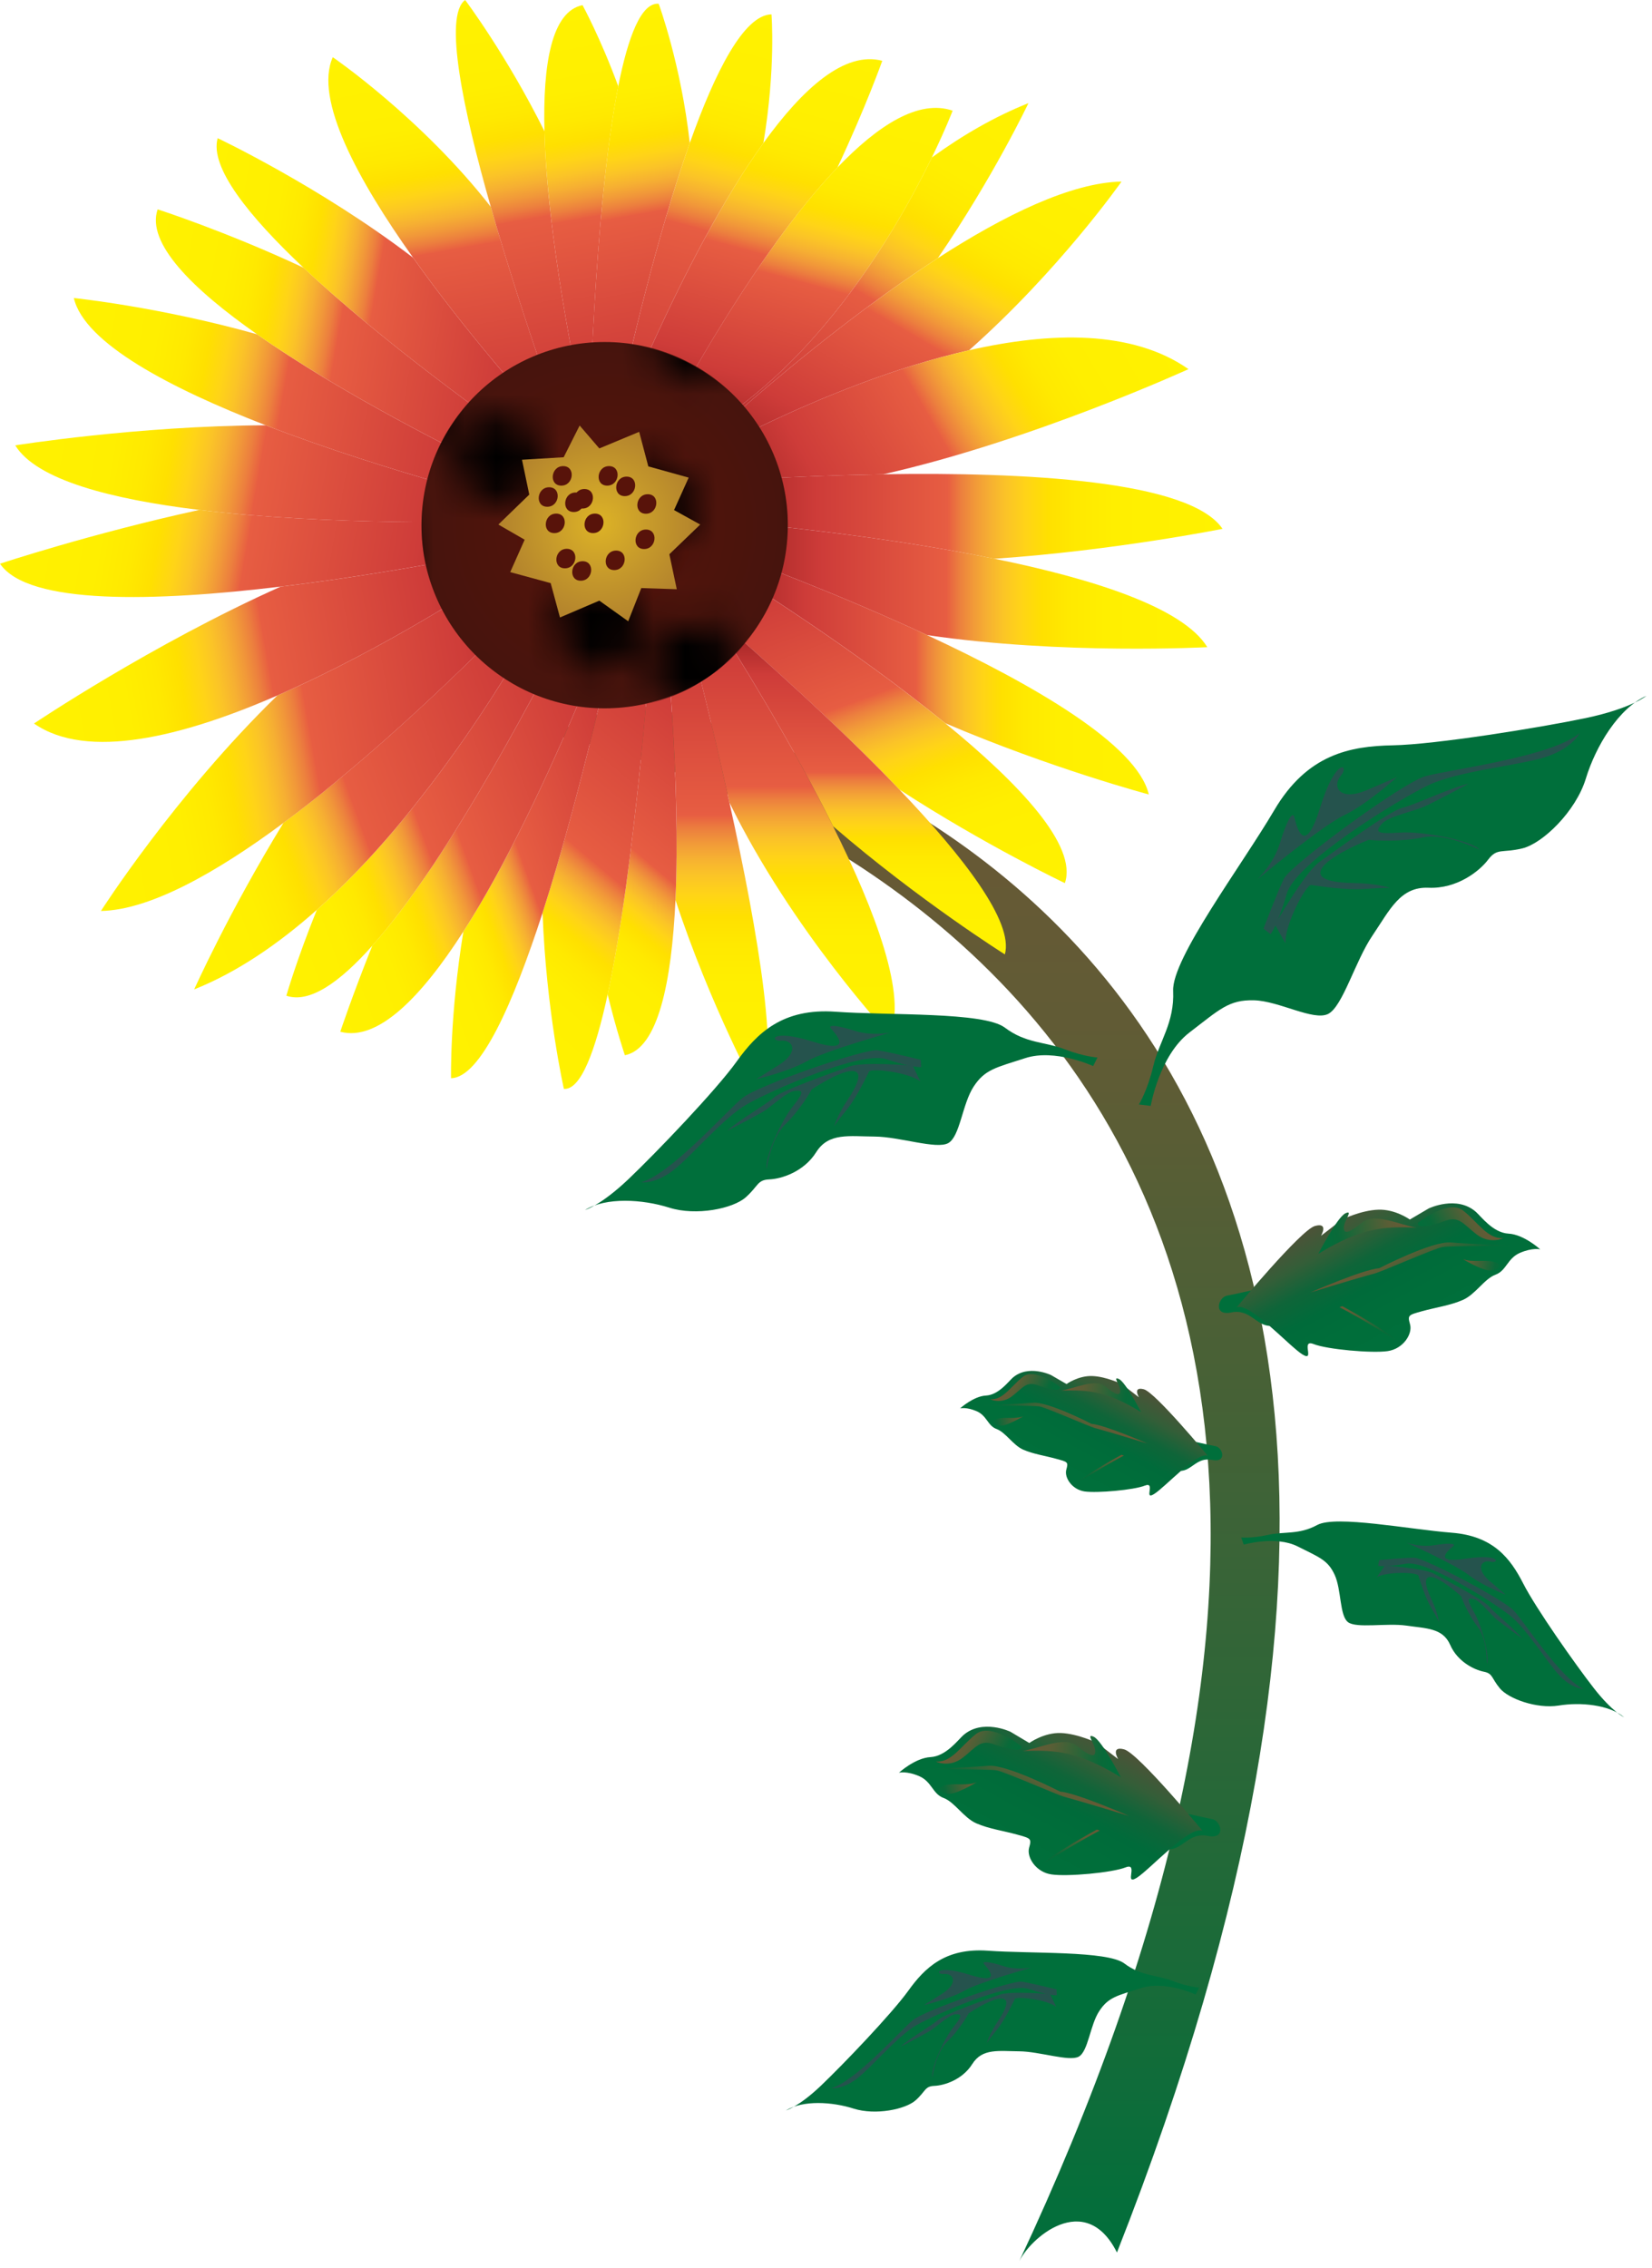 
        <svg xmlns:rdf="http://www.w3.org/1999/02/22-rdf-syntax-ns#" xmlns="http://www.w3.org/2000/svg" xmlns:cc="http://creativecommons.org/ns#" xmlns:xlink="http://www.w3.org/1999/xlink" xmlns:dc="http://purl.org/dc/elements/1.1/" x="0px" y="0px" width="365" height="501" viewBox="0 0 365 501" xml:space="preserve">
            <title>Gaillardia aristata (Blanketflower)</title>
            <desc xmlns:ian_image_library="https://ian.umces.edu/media-library/">
                <ian_image_library:title>Gaillardia aristata (Blanketflower)</ian_image_library:title>
                <ian_image_library:descr>Illustration of Gaillardia aristata (Blanketflower)</ian_image_library:descr>
                <ian_image_library:scene>
                    <ian_image_library:contains>blanket, flower, blanketflower, common, gaillardia, plant, Plantae, vascular, Magnoliophyta, angiosperm, Magnoliopsida, dicot, Asteridae, Asterales, Asteraceae, Gaillardia, aristata, forb, herb, herbaceous, perennial, North, America, South, America</ian_image_library:contains>
                    <ian_image_library:when>2008-12-22</ian_image_library:when>
                </ian_image_library:scene>
            </desc>
            
 <defs>
  <pattern id="ian_symbols_0ee73dc251c42af419116a9eeeaf7424" height="46.303" viewBox="1.738 -97.433 46.012 46.303" width="46.012" patternUnits="userSpaceOnUse" y="617.556" x="-165.777" overflow="visible">
   <polygon points="1.738 -51.13 1.738 -97.433 47.75 -97.433 47.75 -51.13" fill="none"/>
   <path stroke="#000" stroke-width=".236" d="m7.483-85.434s-.454 1.248 0 1.701c.454.454.68 1.021 1.474.567s1.021-1.021.794-1.475c-.227-.453-1.021-1.134-1.021-1.134"/>
   <path stroke="#000" stroke-width=".236" d="m2.343-87.418s-.454 1.248 0 1.701c.454.454.68 1.021 1.474.567s1.021-1.021.794-1.475c-.227-.453-1.021-1.134-1.021-1.134"/>
   <path stroke="#000" stroke-width=".236" d="m7.483-91.34s-.454 1.248 0 1.701c.454.454.68 1.021 1.474.567s1.021-1.021.794-1.475c-.227-.453-1.021-1.134-1.021-1.134"/>
   <path stroke="#000" stroke-width=".236" d="m13.305-83.486s-.454 1.247 0 1.701c.454.453.68 1.021 1.474.566.793-.453 1.021-1.021.793-1.474-.227-.454-1.021-1.135-1.021-1.135"/>
   <path stroke="#000" stroke-width=".236" d="m19.116-82.031s-.454 1.247 0 1.701c.454.453.68 1.021 1.474.566.794-.453 1.021-1.021.794-1.474-.227-.454-1.021-1.134-1.021-1.134"/>
   <path stroke="#000" stroke-width=".236" d="m17.462-78.251s-.454 1.247 0 1.7c.454.454.68 1.021 1.474.567.794-.453 1.021-1.021.794-1.474-.227-.454-1.021-1.135-1.021-1.135"/>
   <polygon points="47.238 -51.703 47.238 -97.203 1.738 -97.203 1.738 -51.703" fill="none"/>
   <path stroke="#000" stroke-width=".236" d="m20.914-86.441s-.454 1.247 0 1.701c.454.453.681 1.021 1.474.566.794-.453 1.021-1.021.794-1.474-.227-.454-1.021-1.134-1.021-1.134"/>
   <path stroke="#000" stroke-width=".236" d="m15.773-88.426s-.454 1.247 0 1.701c.454.453.68 1.021 1.474.566.794-.453 1.021-1.021.794-1.474-.227-.454-1.021-1.135-1.021-1.135"/>
   <path stroke="#000" stroke-width=".236" d="m20.914-92.348s-.454 1.247 0 1.701c.454.453.681 1.021 1.474.566.794-.453 1.021-1.021.794-1.474-.227-.454-1.021-1.134-1.021-1.134"/>
   <path stroke="#000" stroke-width=".236" d="m26.735-84.495s-.454 1.248 0 1.701c.454.454.68 1.021 1.474.567s1.021-1.021.794-1.475c-.227-.453-1.021-1.134-1.021-1.134"/>
   <path stroke="#000" stroke-width=".236" d="m32.546-83.04s-.454 1.248 0 1.701c.454.454.68 1.021 1.474.567s1.021-1.021.794-1.475c-.227-.453-1.021-1.134-1.021-1.134"/>
   <path stroke="#000" stroke-width=".236" d="m30.893-79.26s-.454 1.248 0 1.701.681 1.021 1.474.566c.794-.453 1.021-1.02.794-1.474-.227-.452-1.021-1.133-1.021-1.133"/>
   <path stroke="#000" stroke-width=".236" d="m12.787-73.174s-.454 1.247 0 1.701c.454.453.681 1.021 1.474.566.794-.453 1.021-1.021.794-1.474-.227-.454-1.021-1.134-1.021-1.134"/>
   <path stroke="#000" stroke-width=".236" d="m7.646-75.158s-.454 1.247 0 1.701c.454.453.68 1.021 1.474.566.794-.453 1.021-1.021.794-1.474-.227-.454-1.021-1.135-1.021-1.135"/>
   <path stroke="#000" stroke-width=".236" d="m12.787-79.08s-.454 1.247 0 1.701c.454.453.681 1.021 1.474.566.794-.453 1.021-1.021.794-1.474-.227-.454-1.021-1.134-1.021-1.134"/>
   <path stroke="#000" stroke-width=".236" d="m18.608-71.228s-.454 1.248 0 1.701c.454.454.68 1.021 1.474.567s1.021-1.021.794-1.475c-.227-.453-1.021-1.134-1.021-1.134"/>
   <path stroke="#000" stroke-width=".236" d="m24.419-69.771s-.454 1.247 0 1.7c.454.454.681 1.021 1.474.567.794-.454 1.021-1.021.794-1.475-.227-.453-1.021-1.134-1.021-1.134"/>
   <path stroke="#000" stroke-width=".236" d="m22.766-65.992s-.454 1.248 0 1.701c.454.454.681 1.021 1.474.567.794-.454 1.021-1.021.794-1.475-.227-.453-1.021-1.134-1.021-1.134"/>
   <path stroke="#000" stroke-width=".236" d="m7.483-85.434s-.454 1.248 0 1.701c.454.454.68 1.021 1.474.567s1.021-1.021.794-1.475c-.227-.453-1.021-1.134-1.021-1.134"/>
   <path stroke="#000" stroke-width=".236" d="m2.343-87.418s-.454 1.248 0 1.701c.454.454.68 1.021 1.474.567s1.021-1.021.794-1.475c-.227-.453-1.021-1.134-1.021-1.134"/>
   <path stroke="#000" stroke-width=".236" d="m10.318-88.504s-.454 1.247 0 1.7c.454.454.68 1.021 1.474.567s1.021-1.021.794-1.475c-.227-.453-1.021-1.134-1.021-1.134"/>
   <path stroke="#000" stroke-width=".236" d="m13.305-83.486s-.454 1.247 0 1.701c.454.453.68 1.021 1.474.566.793-.453 1.021-1.021.793-1.474-.227-.454-1.021-1.135-1.021-1.135"/>
   <path stroke="#000" stroke-width=".236" d="m19.116-82.031s-.454 1.247 0 1.701c.454.453.68 1.021 1.474.566.794-.453 1.021-1.021.794-1.474-.227-.454-1.021-1.134-1.021-1.134"/>
   <path stroke="#000" stroke-width=".236" d="m17.462-78.251s-.454 1.247 0 1.7c.454.454.68 1.021 1.474.567.794-.453 1.021-1.021.794-1.474-.227-.454-1.021-1.135-1.021-1.135"/>
   <path stroke="#000" stroke-width=".236" d="m2.628-71.709s-.454 1.247 0 1.701c.454.453.681 1.021 1.475.566.793-.453 1.021-1.021.793-1.474-.227-.454-1.021-1.135-1.021-1.135"/>
   <path stroke="#000" stroke-width=".236" d="m2.628-77.615s-.454 1.247 0 1.701c.454.453.681 1.021 1.475.566.793-.453 1.021-1.021.793-1.474-.227-.454-1.021-1.135-1.021-1.135"/>
   <path stroke="#000" stroke-width=".236" d="m8.449-69.763s-.454 1.248 0 1.701c.454.454.68 1.021 1.474.567s1.021-1.021.794-1.475c-.227-.453-1.021-1.134-1.021-1.134"/>
   <path stroke="#000" stroke-width=".236" d="m14.261-68.308s-.454 1.248 0 1.701c.454.454.681 1.021 1.474.567.794-.454 1.021-1.021.794-1.475-.227-.453-1.021-1.134-1.021-1.134"/>
   <path stroke="#000" stroke-width=".236" d="m12.607-64.527s-.454 1.247 0 1.701c.454.453.68 1.021 1.474.566.793-.453 1.021-1.021.793-1.474-.227-.453-1.021-1.134-1.021-1.134"/>
   <path stroke="#000" stroke-width=".236" d="m26.668-74.449s-.454 1.247 0 1.7c.454.454.681 1.021 1.474.567.794-.454 1.021-1.021.794-1.475-.227-.453-1.021-1.134-1.021-1.134"/>
   <path stroke="#000" stroke-width=".236" d="m21.528-76.435s-.454 1.248 0 1.701c.454.454.681 1.021 1.474.567.794-.454 1.021-1.021.794-1.475-.227-.453-1.021-1.134-1.021-1.134"/>
   <path stroke="#000" stroke-width=".236" d="m26.668-80.355s-.454 1.247 0 1.7c.454.454.681 1.021 1.474.567.794-.453 1.021-1.021.794-1.474-.227-.454-1.021-1.135-1.021-1.135"/>
   <path stroke="#000" stroke-width=".236" d="m32.49-72.503s-.454 1.247 0 1.701c.454.453.68 1.021 1.474.566.794-.453 1.021-1.021.794-1.474-.227-.454-1.021-1.134-1.021-1.134"/>
   <path stroke="#000" stroke-width=".236" d="m30.269-67.977s-.454 1.247 0 1.701c.454.453.68 1.021 1.474.566.794-.453 1.021-1.021.794-1.474s-1.021-1.134-1.021-1.134"/>
   <path stroke="#000" stroke-width=".236" d="m34.285-63.96s-.454 1.247 0 1.7c.454.454.681 1.021 1.474.567.794-.453 1.021-1.021.794-1.474-.227-.454-1.021-1.135-1.021-1.135"/>
   <path stroke="#000" stroke-width=".236" d="m7.826-59.235s-.454 1.247 0 1.701c.454.453.68 1.021 1.474.566.793-.453 1.021-1.021.793-1.474-.227-.454-1.021-1.134-1.021-1.134"/>
   <path stroke="#000" stroke-width=".236" d="m2.685-61.22s-.454 1.247 0 1.701c.454.453.681 1.021 1.475.566.793-.453 1.021-1.021.793-1.474-.227-.453-1.021-1.133-1.021-1.133"/>
   <path stroke="#000" stroke-width=".236" d="m7.826-65.142s-.454 1.247 0 1.701c.454.453.68 1.021 1.474.567.793-.454 1.021-1.021.793-1.475-.227-.454-1.021-1.134-1.021-1.134"/>
   <path stroke="#000" stroke-width=".236" d="m13.646-57.289s-.454 1.248 0 1.701c.454.454.681 1.021 1.475.567.793-.454 1.021-1.021.793-1.475-.227-.453-1.021-1.134-1.021-1.134"/>
   <path stroke="#000" stroke-width=".236" d="m19.458-55.833s-.454 1.247 0 1.701c.454.453.68 1.021 1.474.566.794-.453 1.021-1.021.794-1.475-.227-.453-1.021-1.134-1.021-1.134"/>
   <path stroke="#000" stroke-width=".236" d="m16.246-60.596s-.454 1.247 0 1.7c.454.454.68 1.021 1.474.567.793-.453 1.021-1.021.793-1.475-.227-.453-1.021-1.134-1.021-1.134"/>
   <path stroke="#000" stroke-width=".236" d="m32.631-87.585s-.454 1.247 0 1.701c.454.453.681 1.021 1.474.566.794-.453 1.021-1.021.794-1.474-.227-.454-1.021-1.134-1.021-1.134"/>
   <path stroke="#000" stroke-width=".236" d="m27.491-89.569s-.454 1.247 0 1.701c.454.453.681 1.021 1.474.566.794-.453 1.021-1.021.794-1.474-.227-.454-1.021-1.134-1.021-1.134"/>
   <path stroke="#000" stroke-width=".236" d="m32.631-93.491s-.454 1.247 0 1.701c.454.453.681 1.021 1.474.566.794-.453 1.021-1.021.794-1.474-.227-.454-1.021-1.134-1.021-1.134"/>
   <path stroke="#000" stroke-width=".236" d="m1.926-66.377s-.454 1.247 0 1.7c.454.454.68 1.021 1.474.567s1.021-1.021.794-1.475c-.227-.453-1.021-1.134-1.021-1.134"/>
   <path stroke="#000" stroke-width=".236" d="m4.254-95.726s-.454 1.247 0 1.701c.454.453.681 1.021 1.475.567.793-.454 1.021-1.021.793-1.475-.227-.454-1.021-1.134-1.021-1.134"/>
   <path stroke="#000" stroke-width=".236" d="m4.811-81.773s-.454 1.248 0 1.701c.454.454.68 1.021 1.474.566.794-.453 1.021-1.02.794-1.474-.227-.453-1.021-1.134-1.021-1.134"/>
   <path stroke="#000" stroke-width=".236" d="m8.929-94.966s-.454 1.247 0 1.701c.454.453.68 1.021 1.474.566.793-.453 1.021-1.021.793-1.474-.227-.454-1.021-1.135-1.021-1.135"/>
   <path stroke="#000" stroke-width=".236" d="m3.646-91.687s-.454 1.248 0 1.701c.454.454.68 1.021 1.474.567s1.021-1.021.794-1.475c-.227-.453-1.021-1.134-1.021-1.134"/>
   <path stroke="#000" stroke-width=".236" d="m31.365-55.871s-.454 1.247 0 1.701c.454.453.681 1.021 1.474.566.794-.453 1.021-1.021.794-1.474-.227-.454-1.021-1.134-1.021-1.134"/>
   <path stroke="#000" stroke-width=".236" d="m31.365-60.832s-.454 1.247 0 1.701c.454.453.681 1.021 1.474.566.794-.453 1.021-1.021.794-1.474-.227-.454-1.021-1.135-1.021-1.135"/>
   <path stroke="#000" stroke-width=".236" d="m21.916-62.014s-.454 1.247 0 1.701c.454.453.68 1.021 1.474.567s1.021-1.021.794-1.475-1.021-1.134-1.021-1.134"/>
   <path stroke="#000" stroke-width=".236" d="m27.727-60.559s-.454 1.248 0 1.701c.454.454.68 1.021 1.474.567s1.021-1.021.794-1.475c-.227-.453-1.021-1.134-1.021-1.134"/>
   <path stroke="#000" stroke-width=".236" d="m26.073-56.778s-.454 1.247 0 1.701c.454.453.68 1.021 1.474.566.794-.453 1.021-1.021.794-1.474-.227-.454-1.021-1.134-1.021-1.134"/>
   <path stroke="#000" stroke-width=".236" d="m34.758-76.718s-.454 1.247 0 1.701c.454.453.68 1.021 1.474.567s1.021-1.021.794-1.475-1.021-1.134-1.021-1.134"/>
   <path stroke="#000" stroke-width=".236" d="m35.703-59.235s-.454 1.247 0 1.701c.454.453.681 1.021 1.474.566.794-.453 1.021-1.021.794-1.474-.227-.454-1.021-1.134-1.021-1.134"/>
   <path stroke="#000" stroke-width=".236" d="m13.023-93.728s-.454 1.247 0 1.701c.454.453.681 1.021 1.474.567.794-.454 1.021-1.021.794-1.475-.227-.453-1.021-1.134-1.021-1.134"/>
   <path stroke="#000" stroke-width=".236" d="m35.381-68.629s-.454 1.248 0 1.701c.454.454.681 1.021 1.474.567.794-.454 1.021-1.021.794-1.475-.227-.453-1.021-1.134-1.021-1.134"/>
   <path stroke="#000" stroke-width=".236" d="m25.601-94.059s-.454 1.248 0 1.701c.454.454.681 1.021 1.474.567.794-.454 1.021-1.021.794-1.475-.227-.453-1.021-1.134-1.021-1.134"/>
   <path stroke="#000" stroke-width=".236" d="m3.394-56.259s-.454 1.248 0 1.701c.454.454.68 1.021 1.474.567s1.021-1.021.794-1.475c-.227-.453-1.021-1.134-1.021-1.134"/>
   <path stroke="#000" stroke-width=".236" d="m44.233-86.562s-.454 1.248 0 1.701c.454.454.68 1.021 1.474.567s1.021-1.021.794-1.475c-.227-.453-1.021-1.134-1.021-1.134"/>
   <path stroke="#000" stroke-width=".236" d="m27.946-95s1.248.454 1.701 0c.454-.453 1.021-.681.567-1.474-.454-.794-1.021-1.021-1.474-.794-.454.227-1.134 1.021-1.134 1.021"/>
   <path stroke="#000" stroke-width=".236" d="m42.595-80.721s-.454 1.247 0 1.7c.454.454.68 1.021 1.474.567.793-.453 1.021-1.021.793-1.475-.227-.453-1.021-1.134-1.021-1.134"/>
   <path stroke="#000" stroke-width=".236" d="m44.233-86.562s-.454 1.248 0 1.701c.454.454.68 1.021 1.474.567s1.021-1.021.794-1.475c-.227-.453-1.021-1.134-1.021-1.134"/>
   <path stroke="#000" stroke-width=".236" d="m44.519-70.853s-.454 1.247 0 1.701c.454.453.68 1.021 1.474.566.794-.453 1.021-1.021.794-1.474-.227-.454-1.021-1.135-1.021-1.135"/>
   <path stroke="#000" stroke-width=".236" d="m39.378-72.837s-.454 1.247 0 1.701c.453.453.68 1.021 1.474.566.794-.453 1.021-1.021.794-1.474-.227-.454-1.021-1.135-1.021-1.135"/>
   <path stroke="#000" stroke-width=".236" d="m44.519-76.759s-.454 1.247 0 1.701c.454.453.68 1.021 1.474.566.793-.453 1.021-1.021.793-1.474-.227-.454-1.021-1.135-1.021-1.135"/>
   <path stroke="#000" stroke-width=".236" d="m44.575-60.363s-.454 1.247 0 1.701c.454.453.68 1.021 1.474.566.794-.453 1.021-1.021.794-1.474-.227-.454-1.021-1.134-1.021-1.134"/>
   <path stroke="#000" stroke-width=".236" d="m38.291-66.945s-.454 1.247 0 1.701c.454.453.68 1.021 1.474.567s1.021-1.021.794-1.475-1.021-1.134-1.021-1.134"/>
   <path stroke="#000" stroke-width=".236" d="m43.158-65.49s-.454 1.248 0 1.701c.454.454.68 1.021 1.474.567s1.021-1.021.794-1.475c-.227-.453-1.021-1.134-1.021-1.134"/>
   <path stroke="#000" stroke-width=".236" d="m41.504-61.71s-.454 1.247 0 1.701c.454.453.68 1.021 1.474.566.794-.453 1.021-1.021.794-1.474-.227-.454-1.021-1.134-1.021-1.134"/>
   <path stroke="#000" stroke-width=".236" d="m40.256-77.742s-.454 1.248 0 1.701c.454.454.681 1.021 1.474.567.794-.453 1.021-1.021.794-1.475-.227-.453-1.021-1.134-1.021-1.134"/>
   <path stroke="#000" stroke-width=".236" d="m38.905-84.697s-.454 1.248 0 1.701c.454.454.68 1.021 1.474.567.793-.454 1.021-1.021.793-1.475-.227-.453-1.02-1.134-1.02-1.134"/>
   <path stroke="#000" stroke-width=".236" d="m39.142-93.438s-.454 1.248 0 1.701c.454.454.68 1.021 1.474.567.793-.454 1.021-1.021.793-1.475-.227-.453-1.021-1.134-1.021-1.134"/>
   <path stroke="#000" stroke-width=".236" d="m42.836-90.83s-.454 1.248 0 1.701c.454.454.68 1.021 1.474.567s1.021-1.021.794-1.475c-.227-.453-1.021-1.134-1.021-1.134"/>
   <path stroke="#000" stroke-width=".236" d="m41.031-55.213s-.454 1.247 0 1.701c.454.453.681 1.021 1.474.566.794-.453 1.021-1.021.794-1.474-.227-.454-1.021-1.135-1.021-1.135"/>
   <path stroke="#000" stroke-width=".236" d="m45.284-55.402s-.454 1.248 0 1.701c.454.454.681 1.021 1.475.567.793-.454 1.021-1.021.793-1.475-.227-.453-1.021-1.134-1.021-1.134"/>
   <path stroke="#000" stroke-width=".236" d="m15.341-97.005s-.454 1.248 0 1.701c.454.454.681 1.021 1.474.567.794-.454 1.021-1.021.794-1.475-.227-.453-1.021-1.134-1.021-1.134"/>
   <path stroke="#000" stroke-width=".236" d="m19.436-95.766s-.454 1.247 0 1.701c.454.453.68 1.021 1.474.566.793-.453 1.021-1.021.793-1.474-.227-.454-1.02-1.135-1.02-1.135"/>
   <path stroke="#000" stroke-width=".236" d="m35.804-89.848s-.454 1.248 0 1.701c.454.454.68 1.021 1.474.567s1.021-1.021.794-1.475c-.227-.453-1.021-1.134-1.021-1.134"/>
   <path stroke="#000" stroke-width=".236" d="m44.147-95.059s-.453 1.248 0 1.701c.454.454.681 1.021 1.475.567.793-.454 1.021-1.021.793-1.475-.227-.453-1.02-1.134-1.02-1.134"/>
   <path stroke="#000" stroke-width=".236" d="m39.898-88.608s-.454 1.247 0 1.701c.454.453.681 1.021 1.474.566.794-.453 1.021-1.021.794-1.474-.227-.454-1.021-1.135-1.021-1.135"/>
   <path stroke="#000" stroke-width=".236" d="m7.96-53.988s-.454 1.248 0 1.701.681 1.021 1.474.567c.794-.454 1.021-1.021.794-1.475-.227-.453-1.021-1.134-1.021-1.134"/>
   <path stroke="#000" stroke-width=".236" d="m11.157-54.812s-.454 1.247 0 1.701c.454.453.681 1.021 1.474.566.794-.453 1.021-1.021.794-1.474-.227-.454-1.021-1.135-1.021-1.135"/>
   <path stroke="#000" stroke-width=".236" d="m27.833-53.678s-.454 1.247 0 1.701c.454.453.681 1.021 1.474.567.794-.454 1.021-1.021.794-1.475-.227-.453-1.021-1.134-1.021-1.134"/>
   <path stroke="#000" stroke-width=".236" d="m36.247-54.439s-.454 1.247 0 1.701c.454.453.68 1.021 1.474.566.794-.453 1.021-1.021.794-1.474-.227-.454-1.021-1.135-1.021-1.135"/>
  </pattern>
 </defs>
 <linearGradient id="ian_symbols_3421ab37f05836b40dd291d0bf2019f4" y2="155.31" gradientUnits="userSpaceOnUse" x2="202.13" y1="500" x1="202.13">
  <stop stop-color="#006F3B" offset="0"/>
  <stop stop-color="#216938" offset=".25"/>
  <stop stop-color="#5F5C35" offset=".763"/>
  <stop stop-color="#6C5735" offset="1"/>
 </linearGradient>
 <path d="m121.53 162.31l16.324-7.001s231.87 30.347 108.93 342.34c-6.998-13.989-19.446-3.096-21.781 2.349 137.73-293.34-103.47-337.69-103.47-337.69z" fill="url(#ian_symbols_3421ab37f05836b40dd291d0bf2019f4)"/>
 <path d="m144.78 129.19c.156-.163.299-.322.435-.476-.122-1.15-.211-2.26-.211-3.367-.01.01-.07 1.42-.23 3.85z" fill="#7AB843"/>
 <linearGradient id="ian_symbols_5ed42d22e7aa10544d3149b0e1d32633" y2="15.965" gradientUnits="userSpaceOnUse" x2="215.41" y1="111.95" x1="160">
  <stop stop-color="#8B181B" offset="0"/>
  <stop stop-color="#CE3C39" offset=".253"/>
  <stop stop-color="#E75D42" offset=".506"/>
  <stop stop-color="#E86041" offset=".507"/>
  <stop stop-color="#EC7F3E" offset=".53"/>
  <stop stop-color="#F19839" offset=".554"/>
  <stop stop-color="#F6B032" offset=".582"/>
  <stop stop-color="#FBC427" offset=".613"/>
  <stop stop-color="#FFD417" offset=".647"/>
  <stop stop-color="#FFE000" offset=".687"/>
  <stop stop-color="#FFE900" offset=".737"/>
  <stop stop-color="#FFEF00" offset=".807"/>
  <stop stop-color="#FFF200" offset="1"/>
 </linearGradient>
 <path d="m152.24 96.957c-2.904 4.894-4.459 7.938-4.459 7.938s29.682-28.685 59.438-47.873c12.333-18.024 20.01-34.236 20.01-34.236-7.507 2.99-14.627 7.133-21.333 11.997-7.87 16.237-25.89 47.395-53.66 62.169z" fill="url(#ian_symbols_5ed42d22e7aa10544d3149b0e1d32633)"/>
 <linearGradient id="ian_symbols_4f1a0a0d106a71d4fd450af4d3bdb96c" y2="26.553" gradientUnits="userSpaceOnUse" x2="224.32" y1="118.45" x1="171.26">
  <stop stop-color="#8B181B" offset="0"/>
  <stop stop-color="#CE3C39" offset=".253"/>
  <stop stop-color="#E75D42" offset=".506"/>
  <stop stop-color="#E86041" offset=".507"/>
  <stop stop-color="#EC7F3E" offset=".53"/>
  <stop stop-color="#F19839" offset=".554"/>
  <stop stop-color="#F6B032" offset=".582"/>
  <stop stop-color="#FBC427" offset=".613"/>
  <stop stop-color="#FFD417" offset=".647"/>
  <stop stop-color="#FFE000" offset=".687"/>
  <stop stop-color="#FFE900" offset=".737"/>
  <stop stop-color="#FFEF00" offset=".807"/>
  <stop stop-color="#FFF200" offset="1"/>
 </linearGradient>
 <path d="m147.78 104.9s33.286-20 66.335-27.52c19.989-17.715 33.68-37.267 33.68-37.267-11.132.228-25.861 7.401-40.576 16.915-29.76 19.182-59.44 47.872-59.44 47.872z" fill="url(#ian_symbols_4f1a0a0d106a71d4fd450af4d3bdb96c)"/>
 <linearGradient id="ian_symbols_c486cea4d8fa78e4e1514d4ebdbfbc9f" y2="65.441" gradientUnits="userSpaceOnUse" x2="253.29" y1="120.99" x1="157.07">
  <stop stop-color="#8B181B" offset="0"/>
  <stop stop-color="#CE3C39" offset=".253"/>
  <stop stop-color="#E75D42" offset=".506"/>
  <stop stop-color="#E86041" offset=".507"/>
  <stop stop-color="#EC7F3E" offset=".53"/>
  <stop stop-color="#F19839" offset=".554"/>
  <stop stop-color="#F6B032" offset=".582"/>
  <stop stop-color="#FBC427" offset=".613"/>
  <stop stop-color="#FFD417" offset=".647"/>
  <stop stop-color="#FFE000" offset=".687"/>
  <stop stop-color="#FFE900" offset=".737"/>
  <stop stop-color="#FFEF00" offset=".807"/>
  <stop stop-color="#FFF200" offset="1"/>
 </linearGradient>
 <path d="m147.78 104.9c1.527.773 3.237 1.357 5.05 1.884 5.098-.421 22.405-1.677 42.313-1.999 32.879-7.396 67.448-23.23 67.448-23.23-12.422-8.682-30.422-8.274-48.477-4.174-33.05 7.519-66.33 27.524-66.33 27.524z" fill="url(#ian_symbols_c486cea4d8fa78e4e1514d4ebdbfbc9f)"/>
 <linearGradient id="ian_symbols_fb0e743d95ba7bd4317ddf5e0716281a" y2="114.07" gradientUnits="userSpaceOnUse" x2="270.11" y1="114.07" x1="151.24">
  <stop stop-color="#8B181B" offset="0"/>
  <stop stop-color="#CE3C39" offset=".247"/>
  <stop stop-color="#E75D42" offset=".489"/>
  <stop stop-color="#E86041" offset=".491"/>
  <stop stop-color="#EC7F3E" offset=".514"/>
  <stop stop-color="#F19839" offset=".539"/>
  <stop stop-color="#F6B032" offset=".568"/>
  <stop stop-color="#FBC427" offset=".599"/>
  <stop stop-color="#FFD417" offset=".635"/>
  <stop stop-color="#FFE000" offset=".676"/>
  <stop stop-color="#FFE900" offset=".728"/>
  <stop stop-color="#FFEF00" offset=".8"/>
  <stop stop-color="#FFF200" offset="1"/>
 </linearGradient>
 <path d="m152.83 106.78c-1.012.064-1.588.118-1.588.118 1.065 3.204 3.163 5.841 6.027 8.026 9.258.753 37.019 3.313 62.452 8.521 26.464-1.809 50.391-6.607 50.391-6.607-7.263-10.769-44.174-12.564-74.969-12.058-19.91.32-37.21 1.58-42.31 2z" fill="url(#ian_symbols_fb0e743d95ba7bd4317ddf5e0716281a)"/>
 <linearGradient id="ian_symbols_a06870f4d8cb01942dd357fa0220be03" y2="128.99" gradientUnits="userSpaceOnUse" x2="266.74" y1="128.99" x1="154.02">
  <stop stop-color="#8B181B" offset="0"/>
  <stop stop-color="#CE3C39" offset=".247"/>
  <stop stop-color="#E75D42" offset=".489"/>
  <stop stop-color="#E86041" offset=".491"/>
  <stop stop-color="#EC7F3E" offset=".514"/>
  <stop stop-color="#F19839" offset=".539"/>
  <stop stop-color="#F6B032" offset=".568"/>
  <stop stop-color="#FBC427" offset=".599"/>
  <stop stop-color="#FFD417" offset=".635"/>
  <stop stop-color="#FFE000" offset=".676"/>
  <stop stop-color="#FFE900" offset=".728"/>
  <stop stop-color="#FFEF00" offset=".8"/>
  <stop stop-color="#FFF200" offset="1"/>
 </linearGradient>
 <path d="m157.27 114.92c-2.05-.183-3.252-.258-3.252-.258.713 2.227 1.819 4.293 3.279 6.188 8.328 3.023 28.039 10.422 47.525 19.46 30.008 4.408 61.923 2.667 61.923 2.667-5.361-8.78-25.345-15.117-47.023-19.535-25.43-5.2-53.2-7.76-62.45-8.52z" fill="url(#ian_symbols_a06870f4d8cb01942dd357fa0220be03)"/>
 <linearGradient id="ian_symbols_10e39695db3583043106208f40ebd769" y2="147.45" gradientUnits="userSpaceOnUse" x2="253.81" y1="147.45" x1="153.15">
  <stop stop-color="#8B181B" offset="0"/>
  <stop stop-color="#CE3C39" offset=".247"/>
  <stop stop-color="#E75D42" offset=".489"/>
  <stop stop-color="#E86041" offset=".491"/>
  <stop stop-color="#EC7F3E" offset=".514"/>
  <stop stop-color="#F19839" offset=".539"/>
  <stop stop-color="#F6B032" offset=".568"/>
  <stop stop-color="#FBC427" offset=".599"/>
  <stop stop-color="#FFD417" offset=".635"/>
  <stop stop-color="#FFE000" offset=".676"/>
  <stop stop-color="#FFE900" offset=".728"/>
  <stop stop-color="#FFEF00" offset=".8"/>
  <stop stop-color="#FFF200" offset="1"/>
 </linearGradient>
 <path d="m157.3 120.85c-2.641-.957-4.147-1.476-4.147-1.476.414.872.923 1.754 1.418 2.612 9.931 6.112 34.691 21.832 54.287 37.796 23.403 10.005 44.961 15.741 44.961 15.741-2.553-11.027-25.616-24.326-48.993-35.213-19.5-9.04-39.21-16.43-47.53-19.46z" fill="url(#ian_symbols_10e39695db3583043106208f40ebd769)"/>
 <linearGradient id="ian_symbols_b36b459764fed984c94c7412e7e0504f" y2="204.26" gradientUnits="userSpaceOnUse" x2="210.13" y1="109.94" x1="175.8">
  <stop stop-color="#8B181B" offset="0"/>
  <stop stop-color="#CE3C39" offset=".18"/>
  <stop stop-color="#E75D42" offset=".466"/>
  <stop stop-color="#E86041" offset=".468"/>
  <stop stop-color="#EC7F3E" offset=".493"/>
  <stop stop-color="#F19839" offset=".519"/>
  <stop stop-color="#F6B032" offset=".549"/>
  <stop stop-color="#FBC427" offset=".582"/>
  <stop stop-color="#FFD417" offset=".619"/>
  <stop stop-color="#FFE000" offset=".662"/>
  <stop stop-color="#FFE900" offset=".716"/>
  <stop stop-color="#FFEF00" offset=".791"/>
  <stop stop-color="#FFF200" offset="1"/>
 </linearGradient>
 <path d="m154.56 121.99c-2.789-1.73-4.432-2.708-4.432-2.708.04 2.613.597 5.247 1.473 7.894 1.025 1.517 2.898 4.378 5.355 8.233 11.104 9.55 27.931 24.561 41.75 39.021 19.101 12.394 36.571 20.678 36.571 20.678 2.83-8.267-9.964-21.873-26.431-35.323-19.59-15.96-44.35-31.68-54.29-37.79z" fill="url(#ian_symbols_b36b459764fed984c94c7412e7e0504f)"/>
 <path d="m150.05 131.54c.062-.638.089-1.249.143-1.894-.285-.261-.543-.461-.821-.709.18.72.41 1.59.68 2.6z" fill="#7887C3"/>
 <path d="m145.21 128.72c.224-.247.44-.475.672-.712 0 0 .115.94.299 2.627.516-.988 1.119-1.948 1.737-2.895-1.813-1.514-2.919-2.386-2.919-2.386 0 1.11.09 2.21.21 3.37z" fill="#7887C3"/>
 <linearGradient id="ian_symbols_634d33117dcb55947160f5b1630fa3c6" y2="210.85" gradientUnits="userSpaceOnUse" x2="189.61" y1="135.41" x1="189.61">
  <stop stop-color="#8B181B" offset="0"/>
  <stop stop-color="#CE3C39" offset=".18"/>
  <stop stop-color="#E75D42" offset=".466"/>
  <stop stop-color="#E86041" offset=".468"/>
  <stop stop-color="#EC7F3E" offset=".493"/>
  <stop stop-color="#F19839" offset=".519"/>
  <stop stop-color="#F6B032" offset=".549"/>
  <stop stop-color="#FBC427" offset=".582"/>
  <stop stop-color="#FFD417" offset=".619"/>
  <stop stop-color="#FFE000" offset=".662"/>
  <stop stop-color="#FFE900" offset=".716"/>
  <stop stop-color="#FFEF00" offset=".791"/>
  <stop stop-color="#FFF200" offset="1"/>
 </linearGradient>
 <path d="m156.96 135.41c6.869 10.755 18.156 29.122 27.089 47.122 19.094 16.474 37.97 28.325 37.97 28.325 1.981-7.134-9.041-21.462-23.309-36.425-13.82-14.47-30.64-29.48-41.75-39.03z" fill="url(#ian_symbols_634d33117dcb55947160f5b1630fa3c6)"/>
 <linearGradient id="ian_symbols_2930e6ed34f92144a177380958d2042a" y2="228.74" gradientUnits="userSpaceOnUse" x2="173.87" y1="125.9" x1="173.87">
  <stop stop-color="#8B181B" offset="0"/>
  <stop stop-color="#CE3C39" offset=".18"/>
  <stop stop-color="#E75D42" offset=".466"/>
  <stop stop-color="#E86041" offset=".468"/>
  <stop stop-color="#EC7F3E" offset=".493"/>
  <stop stop-color="#F19839" offset=".519"/>
  <stop stop-color="#F6B032" offset=".549"/>
  <stop stop-color="#FBC427" offset=".582"/>
  <stop stop-color="#FFD417" offset=".619"/>
  <stop stop-color="#FFE000" offset=".662"/>
  <stop stop-color="#FFE900" offset=".716"/>
  <stop stop-color="#FFEF00" offset=".791"/>
  <stop stop-color="#FFF200" offset="1"/>
 </linearGradient>
 <path d="m156.96 135.41c-2.457-3.855-4.33-6.716-5.355-8.233-.536-.784-.842-1.276-.842-1.276-.237 1.236-.407 2.485-.57 3.754-.054.645-.081 1.255-.143 1.894 2.247 8.488 6.896 26.604 11.111 45.754 13.833 28.284 35.438 51.443 35.438 51.443 3.842-8.552-3.021-27.15-12.55-46.213-8.93-17.99-20.22-36.36-27.09-47.11z" fill="url(#ian_symbols_2930e6ed34f92144a177380958d2042a)"/>
 <linearGradient id="ian_symbols_172086950eb6bee4a93fea4053401aba" y2="241.37" gradientUnits="userSpaceOnUse" x2="157.92" y1="126.49" x1="157.92">
  <stop stop-color="#8B181B" offset="0"/>
  <stop stop-color="#CE3C39" offset=".18"/>
  <stop stop-color="#E75D42" offset=".466"/>
  <stop stop-color="#E86041" offset=".468"/>
  <stop stop-color="#EC7F3E" offset=".493"/>
  <stop stop-color="#F19839" offset=".519"/>
  <stop stop-color="#F6B032" offset=".549"/>
  <stop stop-color="#FBC427" offset=".582"/>
  <stop stop-color="#FFD417" offset=".619"/>
  <stop stop-color="#FFE000" offset=".662"/>
  <stop stop-color="#FFE900" offset=".716"/>
  <stop stop-color="#FFEF00" offset=".791"/>
  <stop stop-color="#FFF200" offset="1"/>
 </linearGradient>
 <path d="m150.05 131.54c-.271-1.015-.502-1.887-.679-2.603-.434-1.572-.658-2.454-.658-2.454-.306.407-.529.838-.794 1.246-.618.947-1.222 1.907-1.737 2.895 1.011 9.391 4.263 42.198 3.061 68.221 7.738 23.508 18.109 42.521 18.109 42.521 5.532-3.981.184-35.208-6.19-64.072-4.21-19.16-8.86-37.28-11.11-45.77z" fill="url(#ian_symbols_172086950eb6bee4a93fea4053401aba)"/>
 <linearGradient id="ian_symbols_b2385271a538f2b46df5126f5b0e4aef" y2="213.78" gradientUnits="userSpaceOnUse" x2="115" y1="148.24" x1="170">
  <stop stop-color="#8B181B" offset="0"/>
  <stop stop-color="#CE3C39" offset=".208"/>
  <stop stop-color="#E75D42" offset=".579"/>
  <stop stop-color="#E86041" offset=".58"/>
  <stop stop-color="#EC7F3E" offset=".6"/>
  <stop stop-color="#F19839" offset=".62"/>
  <stop stop-color="#F6B032" offset=".644"/>
  <stop stop-color="#FBC427" offset=".67"/>
  <stop stop-color="#FFD417" offset=".699"/>
  <stop stop-color="#FFE000" offset=".733"/>
  <stop stop-color="#FFE900" offset=".776"/>
  <stop stop-color="#FFEF00" offset=".835"/>
  <stop stop-color="#FFF200" offset="1"/>
 </linearGradient>
 <path d="m146.18 130.63c-.184-1.687-.299-2.627-.299-2.627-.231.237-.448.465-.672.712-.136.153-.278.313-.435.476-.89 13.813-4.432 62.269-10.521 90.511 2.009 8.227 3.815 13.437 3.815 13.437 7.351-1.463 10.33-16.246 11.172-34.288 1.2-26.02-2.06-58.83-3.07-68.22z" fill="url(#ian_symbols_b2385271a538f2b46df5126f5b0e4aef)"/>
 <linearGradient id="ian_symbols_8ff4089badb29bd4e1d34b6089a53384" y2="221.71" gradientUnits="userSpaceOnUse" x2="102.11" y1="144.05" x1="167.29">
  <stop stop-color="#8B181B" offset="0"/>
  <stop stop-color="#CE3C39" offset=".208"/>
  <stop stop-color="#E75D42" offset=".579"/>
  <stop stop-color="#E86041" offset=".58"/>
  <stop stop-color="#EC7F3E" offset=".6"/>
  <stop stop-color="#F19839" offset=".62"/>
  <stop stop-color="#F6B032" offset=".644"/>
  <stop stop-color="#FBC427" offset=".67"/>
  <stop stop-color="#FFD417" offset=".699"/>
  <stop stop-color="#FFE000" offset=".733"/>
  <stop stop-color="#FFE900" offset=".776"/>
  <stop stop-color="#FFEF00" offset=".835"/>
  <stop stop-color="#FFF200" offset="1"/>
 </linearGradient>
 <path d="m144.78 129.19c.156-2.433.224-3.842.224-3.842-2.646 1.86-5.043 4.001-7.222 6.367-2.226 10.664-9.394 43.498-17.905 69.963.794 21.615 4.71 38.892 4.71 38.892 3.733.278 6.943-8.298 9.672-20.868 6.09-28.24 9.63-76.7 10.52-90.51z" fill="url(#ian_symbols_8ff4089badb29bd4e1d34b6089a53384)"/>
 <linearGradient id="ian_symbols_e46b2b066164e88415022c0eda08742c" y2="195.96" gradientUnits="userSpaceOnUse" x2="84.287" y1="170.6" x1="153.98">
  <stop stop-color="#8B181B" offset="0"/>
  <stop stop-color="#CE3C39" offset=".208"/>
  <stop stop-color="#E75D42" offset=".579"/>
  <stop stop-color="#E86041" offset=".58"/>
  <stop stop-color="#EC7F3E" offset=".6"/>
  <stop stop-color="#F19839" offset=".62"/>
  <stop stop-color="#F6B032" offset=".644"/>
  <stop stop-color="#FBC427" offset=".67"/>
  <stop stop-color="#FFD417" offset=".699"/>
  <stop stop-color="#FFE000" offset=".733"/>
  <stop stop-color="#FFE900" offset=".776"/>
  <stop stop-color="#FFEF00" offset=".835"/>
  <stop stop-color="#FFF200" offset="1"/>
 </linearGradient>
 <path d="m137.78 131.72c.489-2.257.753-3.57.753-3.57s-17.213 48.154-36.157 77.676c-3.034 18.652-2.715 32.383-2.715 32.383 6.482-.115 13.717-16.49 20.213-36.527 8.52-26.47 15.68-59.3 17.91-69.96z" fill="url(#ian_symbols_e46b2b066164e88415022c0eda08742c)"/>
 <linearGradient id="ian_symbols_f801caf461e8e7546584f85e9eb3e54e" y2="194.87" gradientUnits="userSpaceOnUse" x2="63.147" y1="162.84" x1="151.16">
  <stop stop-color="#8B181B" offset="0"/>
  <stop stop-color="#CE3C39" offset=".208"/>
  <stop stop-color="#E75D42" offset=".579"/>
  <stop stop-color="#E86041" offset=".58"/>
  <stop stop-color="#EC7F3E" offset=".6"/>
  <stop stop-color="#F19839" offset=".62"/>
  <stop stop-color="#F6B032" offset=".644"/>
  <stop stop-color="#FBC427" offset=".67"/>
  <stop stop-color="#FFD417" offset=".699"/>
  <stop stop-color="#FFE000" offset=".733"/>
  <stop stop-color="#FFE900" offset=".776"/>
  <stop stop-color="#FFEF00" offset=".835"/>
  <stop stop-color="#FFF200" offset="1"/>
 </linearGradient>
 <path d="m138.53 128.14c-3.591 1.12-7.106 3.184-10.541 5.875-8.159 16.392-28.406 55.458-45.734 74.921-4.486 11.209-7.073 19.008-7.073 19.008 8.308 2.233 17.96-7.758 27.191-22.127 18.95-29.52 36.16-77.68 36.16-77.68z" fill="url(#ian_symbols_f801caf461e8e7546584f85e9eb3e54e)"/>
 <linearGradient id="ian_symbols_3989b5e94c876394715a39e1b76244a4" y2="190.47" gradientUnits="userSpaceOnUse" x2="52.524" y1="157.55" x1="142.94">
  <stop stop-color="#8B181B" offset="0"/>
  <stop stop-color="#CE3C39" offset=".208"/>
  <stop stop-color="#E75D42" offset=".579"/>
  <stop stop-color="#E86041" offset=".58"/>
  <stop stop-color="#EC7F3E" offset=".6"/>
  <stop stop-color="#F19839" offset=".62"/>
  <stop stop-color="#F6B032" offset=".644"/>
  <stop stop-color="#FBC427" offset=".67"/>
  <stop stop-color="#FFD417" offset=".699"/>
  <stop stop-color="#FFE000" offset=".733"/>
  <stop stop-color="#FFE900" offset=".776"/>
  <stop stop-color="#FFEF00" offset=".835"/>
  <stop stop-color="#FFF200" offset="1"/>
 </linearGradient>
 <path d="m127.99 134.02c2.301-4.67 3.645-7.531 3.645-7.531-3.163 1.15-6.197 2.58-9.129 4.236-8.24 15.292-27.686 48.286-52.508 70.298-4.5 11.156-6.733 18.958-6.733 18.958 5.111 1.765 11.804-2.959 18.992-11.04 17.325-19.47 37.569-58.54 45.729-74.93z" fill="url(#ian_symbols_3989b5e94c876394715a39e1b76244a4)"/>
 <linearGradient id="ian_symbols_c4a54564e8882c347dbe8dab09760254" y2="189.61" gradientUnits="userSpaceOnUse" x2="32.357" y1="151.4" x1="137.35">
  <stop stop-color="#8B181B" offset="0"/>
  <stop stop-color="#CE3C39" offset=".208"/>
  <stop stop-color="#E75D42" offset=".579"/>
  <stop stop-color="#E86041" offset=".58"/>
  <stop stop-color="#EC7F3E" offset=".6"/>
  <stop stop-color="#F19839" offset=".62"/>
  <stop stop-color="#F6B032" offset=".644"/>
  <stop stop-color="#FBC427" offset=".67"/>
  <stop stop-color="#FFD417" offset=".699"/>
  <stop stop-color="#FFE000" offset=".733"/>
  <stop stop-color="#FFE900" offset=".776"/>
  <stop stop-color="#FFEF00" offset=".835"/>
  <stop stop-color="#FFF200" offset="1"/>
 </linearGradient>
 <path d="m122.51 130.72c2.776-5.152 4.29-8.305 4.29-8.305s-32.675 36.042-64.176 59.388c-12.082 19.735-19.718 36.785-19.718 36.785 9.502-3.788 18.618-10.049 27.096-17.57 24.82-22.02 44.268-55.01 52.508-70.31z" fill="url(#ian_symbols_c4a54564e8882c347dbe8dab09760254)"/>
 <linearGradient id="ian_symbols_cc7501c59c228df409d829252b69278a" y2="171.1" gradientUnits="userSpaceOnUse" x2="16.978" y1="150.85" x1="131.81">
  <stop stop-color="#8B181B" offset="0"/>
  <stop stop-color="#CE3C39" offset=".236"/>
  <stop stop-color="#E75D42" offset=".551"/>
  <stop stop-color="#E86041" offset=".552"/>
  <stop stop-color="#EC7F3E" offset=".573"/>
  <stop stop-color="#F19839" offset=".595"/>
  <stop stop-color="#F6B032" offset=".62"/>
  <stop stop-color="#FBC427" offset=".648"/>
  <stop stop-color="#FFD417" offset=".679"/>
  <stop stop-color="#FFE000" offset=".716"/>
  <stop stop-color="#FFE900" offset=".761"/>
  <stop stop-color="#FFEF00" offset=".824"/>
  <stop stop-color="#FFF200" offset="1"/>
 </linearGradient>
 <path d="m126.8 122.42c-3.102-.525-6.237-.655-9.387-.441-8.668 5.875-32.194 21.282-56.133 31.674-22.696 22.1-38.98 47.61-38.98 47.61 10.799-.204 25.454-8.423 40.325-19.453 31.501-23.35 64.178-59.39 64.178-59.39z" fill="url(#ian_symbols_cc7501c59c228df409d829252b69278a)"/>
 <linearGradient id="ian_symbols_6e7d43644a59fae4990e9c68139708c9" y2="153.5" gradientUnits="userSpaceOnUse" x2="6.395" y1="132.89" x1="123.28">
  <stop stop-color="#8B181B" offset="0"/>
  <stop stop-color="#CE3C39" offset=".236"/>
  <stop stop-color="#E75D42" offset=".551"/>
  <stop stop-color="#E86041" offset=".552"/>
  <stop stop-color="#EC7F3E" offset=".573"/>
  <stop stop-color="#F19839" offset=".595"/>
  <stop stop-color="#F6B032" offset=".62"/>
  <stop stop-color="#FBC427" offset=".648"/>
  <stop stop-color="#FFD417" offset=".679"/>
  <stop stop-color="#FFE000" offset=".716"/>
  <stop stop-color="#FFE900" offset=".761"/>
  <stop stop-color="#FFEF00" offset=".824"/>
  <stop stop-color="#FFF200" offset="1"/>
 </linearGradient>
 <path d="m117.41 121.98c2.253-1.517 3.509-2.443 3.509-2.443s-29.111 6.502-58.909 10.069c-28.338 12.67-54.497 30.24-54.497 30.24 11.749 8.199 32.892 2.902 53.764-6.197 23.939-10.39 47.462-25.8 56.132-31.67z" fill="url(#ian_symbols_6e7d43644a59fae4990e9c68139708c9)"/>
 <linearGradient id="ian_symbols_9ad1e65945354a74b937da84b5ebe63b" y2="111.72" gradientUnits="userSpaceOnUse" x2="2.261" y1="132.25" x1="118.68">
  <stop stop-color="#8B181B" offset="0"/>
  <stop stop-color="#CE3C39" offset=".236"/>
  <stop stop-color="#E75D42" offset=".551"/>
  <stop stop-color="#E86041" offset=".552"/>
  <stop stop-color="#EC7F3E" offset=".573"/>
  <stop stop-color="#F19839" offset=".595"/>
  <stop stop-color="#F6B032" offset=".62"/>
  <stop stop-color="#FBC427" offset=".648"/>
  <stop stop-color="#FFD417" offset=".679"/>
  <stop stop-color="#FFE000" offset=".716"/>
  <stop stop-color="#FFE900" offset=".761"/>
  <stop stop-color="#FFEF00" offset=".824"/>
  <stop stop-color="#FFF200" offset="1"/>
 </linearGradient>
 <path d="m62.011 129.6c29.797-3.566 58.909-10.069 58.909-10.069-.557-1.687-1.466-3.17-2.579-4.474-11.973.367-46.101 1.022-74.31-2.399-23.891 5.21-44.03 11.88-44.03 11.88 6.197 9.2 34.399 8.38 62.011 5.06z" fill="url(#ian_symbols_9ad1e65945354a74b937da84b5ebe63b)"/>
 <linearGradient id="ian_symbols_663f5cf9c3a5c1f485a76514037a3805" y2="95.111" gradientUnits="userSpaceOnUse" x2="3.953" y1="116.03" x1="122.57">
  <stop stop-color="#8B181B" offset="0"/>
  <stop stop-color="#CE3C39" offset=".236"/>
  <stop stop-color="#E75D42" offset=".551"/>
  <stop stop-color="#E86041" offset=".552"/>
  <stop stop-color="#EC7F3E" offset=".573"/>
  <stop stop-color="#F19839" offset=".595"/>
  <stop stop-color="#F6B032" offset=".62"/>
  <stop stop-color="#FBC427" offset=".648"/>
  <stop stop-color="#FFD417" offset=".679"/>
  <stop stop-color="#FFE000" offset=".716"/>
  <stop stop-color="#FFE900" offset=".761"/>
  <stop stop-color="#FFEF00" offset=".824"/>
  <stop stop-color="#FFF200" offset="1"/>
 </linearGradient>
 <path d="m118.34 115.06c2.831-.084 4.432-.183 4.432-.183-.76-2.424-2.083-4.541-3.794-6.496-1.392-.645-3.421-1.604-5.933-2.81 1.5 2.057 2.796 4.205 3.869 6.455 0 0-30.693-7.436-58.203-18.072-28.399.125-55.338 4.442-55.338 4.442 4.669 7.646 21.271 11.909 40.657 14.264 28.204 3.43 62.334 2.78 74.304 2.41z" fill="url(#ian_symbols_663f5cf9c3a5c1f485a76514037a3805)"/>
 <linearGradient id="ian_symbols_a8205687157bdc84a974ab1e56193e22" y2="79.431" gradientUnits="userSpaceOnUse" x2="13.915" y1="98.028" x1="119.38">
  <stop stop-color="#8B181B" offset="0"/>
  <stop stop-color="#CE3C39" offset=".191"/>
  <stop stop-color="#E75D42" offset=".539"/>
  <stop stop-color="#E86041" offset=".541"/>
  <stop stop-color="#EC7F3E" offset=".562"/>
  <stop stop-color="#F19839" offset=".585"/>
  <stop stop-color="#F6B032" offset=".611"/>
  <stop stop-color="#FBC427" offset=".639"/>
  <stop stop-color="#FFD417" offset=".671"/>
  <stop stop-color="#FFE000" offset=".709"/>
  <stop stop-color="#FFE900" offset=".755"/>
  <stop stop-color="#FFEF00" offset=".82"/>
  <stop stop-color="#FFF200" offset="1"/>
 </linearGradient>
 <path d="m116.92 112.03c-1.073-2.25-2.369-4.398-3.869-6.455-12.72-6.119-37.827-18.774-56.255-31.718-21.646-6.088-40.481-8.012-40.481-8.012 2.308 10.005 21.436 19.979 42.402 28.114 27.506 10.626 58.204 18.066 58.204 18.066z" fill="url(#ian_symbols_a8205687157bdc84a974ab1e56193e22)"/>
 <linearGradient id="ian_symbols_cf087869c67147144d92a5a5b605861b" y2="69.486" gradientUnits="userSpaceOnUse" x2="30.65" y1="86.171" x1="125.28">
  <stop stop-color="#8B181B" offset="0"/>
  <stop stop-color="#CE3C39" offset=".191"/>
  <stop stop-color="#E75D42" offset=".539"/>
  <stop stop-color="#E86041" offset=".541"/>
  <stop stop-color="#EC7F3E" offset=".562"/>
  <stop stop-color="#F19839" offset=".585"/>
  <stop stop-color="#F6B032" offset=".611"/>
  <stop stop-color="#FBC427" offset=".639"/>
  <stop stop-color="#FFD417" offset=".671"/>
  <stop stop-color="#FFE000" offset=".709"/>
  <stop stop-color="#FFE900" offset=".755"/>
  <stop stop-color="#FFEF00" offset=".82"/>
  <stop stop-color="#FFF200" offset="1"/>
 </linearGradient>
 <path d="m113.05 105.57c2.512 1.206 4.541 2.165 5.933 2.81 1.432.652 2.199 1.029 2.199 1.029-.062-3.17-.822-6.282-2.104-9.302-10.358-7.212-34.664-24.649-52.02-40.97-17.369-8.115-32.227-12.88-32.227-12.88-2.565 7.446 7.711 17.61 21.958 27.594 18.429 12.944 43.539 25.6 56.259 31.716z" fill="url(#ian_symbols_cf087869c67147144d92a5a5b605861b)"/>
 <linearGradient id="ian_symbols_2567a335fdc785d451f31bfb1f876e2e" y2="59.432" gradientUnits="userSpaceOnUse" x2="42.97" y1="74.629" x1="129.16">
  <stop stop-color="#8B181B" offset="0"/>
  <stop stop-color="#CE3C39" offset=".191"/>
  <stop stop-color="#E75D42" offset=".539"/>
  <stop stop-color="#E86041" offset=".541"/>
  <stop stop-color="#EC7F3E" offset=".562"/>
  <stop stop-color="#F19839" offset=".585"/>
  <stop stop-color="#F6B032" offset=".611"/>
  <stop stop-color="#FBC427" offset=".639"/>
  <stop stop-color="#FFD417" offset=".671"/>
  <stop stop-color="#FFE000" offset=".709"/>
  <stop stop-color="#FFE900" offset=".755"/>
  <stop stop-color="#FFEF00" offset=".82"/>
  <stop stop-color="#FFF200" offset="1"/>
 </linearGradient>
 <path d="m119.07 100.11c3.102 2.172 4.989 3.427 4.989 3.427 0-2.609-.394-5.203-1.086-7.795-5.966-6.534-19.955-22.27-31.705-38.812-20.573-15.717-43.175-26.4-43.175-26.4-1.805 6.428 6.896 17.237 18.958 28.61 17.362 16.317 41.672 33.754 52.022 40.967z" fill="url(#ian_symbols_2567a335fdc785d451f31bfb1f876e2e)"/>
 <linearGradient id="ian_symbols_bb8903c867381ed4798a8da6a2dfdde2" y2="9.649" gradientUnits="userSpaceOnUse" x2="90.481" y1="102.27" x1="106.81">
  <stop stop-color="#8B181B" offset="0"/>
  <stop stop-color="#CE3C39" offset=".14"/>
  <stop stop-color="#E75D42" offset=".506"/>
  <stop stop-color="#E86041" offset=".507"/>
  <stop stop-color="#EC7F3E" offset=".53"/>
  <stop stop-color="#F19839" offset=".554"/>
  <stop stop-color="#F6B032" offset=".582"/>
  <stop stop-color="#FBC427" offset=".613"/>
  <stop stop-color="#FFD417" offset=".647"/>
  <stop stop-color="#FFE000" offset=".687"/>
  <stop stop-color="#FFE900" offset=".737"/>
  <stop stop-color="#FFEF00" offset=".807"/>
  <stop stop-color="#FFF200" offset="1"/>
 </linearGradient>
 <path d="m122.98 95.742c1.833 1.999 2.912 3.162 2.912 3.162s-10.046-27.252-17.451-53.203c-15.376-19.688-34.911-33.063-34.911-33.063-4.174 9.275 5.566 27.187 17.743 44.292 11.748 16.542 25.738 32.278 31.708 38.812z" fill="url(#ian_symbols_bb8903c867381ed4798a8da6a2dfdde2)"/>
 <linearGradient id="ian_symbols_314fb847af5151f4d972007b8295132f" y2="-.705" gradientUnits="userSpaceOnUse" x2="106.78" y1="99.168" x1="124.39">
  <stop stop-color="#8B181B" offset="0"/>
  <stop stop-color="#CE3C39" offset=".14"/>
  <stop stop-color="#E75D42" offset=".506"/>
  <stop stop-color="#E86041" offset=".507"/>
  <stop stop-color="#EC7F3E" offset=".53"/>
  <stop stop-color="#F19839" offset=".554"/>
  <stop stop-color="#F6B032" offset=".582"/>
  <stop stop-color="#FBC427" offset=".613"/>
  <stop stop-color="#FFD417" offset=".647"/>
  <stop stop-color="#FFE000" offset=".687"/>
  <stop stop-color="#FFE900" offset=".737"/>
  <stop stop-color="#FFEF00" offset=".807"/>
  <stop stop-color="#FFF200" offset="1"/>
 </linearGradient>
 <path d="m125.89 98.904c1.405-1.947 2.545-3.98 3.509-6.067-2.213-10.137-8.512-40.715-9.103-63.841-8.3-16.711-17.52-28.996-17.52-28.996-4.798 3.465-.502 24.153 5.661 45.701 7.4 25.951 17.45 53.203 17.45 53.203z" fill="url(#ian_symbols_314fb847af5151f4d972007b8295132f)"/>
 <linearGradient id="ian_symbols_87b28559e7157d4461e1ffd6b5e8b993" y2="2.096" gradientUnits="userSpaceOnUse" x2="123.29" y1="94.614" x1="139.6">
  <stop stop-color="#8B181B" offset="0"/>
  <stop stop-color="#CE3C39" offset=".14"/>
  <stop stop-color="#E75D42" offset=".506"/>
  <stop stop-color="#E86041" offset=".507"/>
  <stop stop-color="#EC7F3E" offset=".53"/>
  <stop stop-color="#F19839" offset=".554"/>
  <stop stop-color="#F6B032" offset=".582"/>
  <stop stop-color="#FBC427" offset=".613"/>
  <stop stop-color="#FFD417" offset=".647"/>
  <stop stop-color="#FFE000" offset=".687"/>
  <stop stop-color="#FFE900" offset=".737"/>
  <stop stop-color="#FFEF00" offset=".807"/>
  <stop stop-color="#FFF200" offset="1"/>
 </linearGradient>
 <path d="m129.4 92.836c.475 2.162.767 3.441.767 3.441s.937-49.511 6.435-77.211c-3.95-10.738-7.894-17.926-7.894-17.926-6.842 1.368-8.797 13.08-8.41 27.855.59 23.126 6.88 53.704 9.1 63.841z" fill="url(#ian_symbols_87b28559e7157d4461e1ffd6b5e8b993)"/>
 <linearGradient id="ian_symbols_2371161b9ae0c83449a036b8acd776fe" y2="3.343" gradientUnits="userSpaceOnUse" x2="130.75" y1="93.376" x1="146.62">
  <stop stop-color="#8B181B" offset="0"/>
  <stop stop-color="#CE3C39" offset=".14"/>
  <stop stop-color="#E75D42" offset=".506"/>
  <stop stop-color="#E86041" offset=".507"/>
  <stop stop-color="#EC7F3E" offset=".53"/>
  <stop stop-color="#F19839" offset=".554"/>
  <stop stop-color="#F6B032" offset=".582"/>
  <stop stop-color="#FBC427" offset=".613"/>
  <stop stop-color="#FFD417" offset=".647"/>
  <stop stop-color="#FFE000" offset=".687"/>
  <stop stop-color="#FFE900" offset=".737"/>
  <stop stop-color="#FFEF00" offset=".807"/>
  <stop stop-color="#FFF200" offset="1"/>
 </linearGradient>
 <path d="m130.16 96.277c2.26-1.571 4.263-3.271 6.116-5.067 2.674-12.353 8.763-38.838 16.127-59.604-1.921-17.342-6.869-30.778-6.869-30.778-3.861-.312-6.753 7.263-8.939 18.238-5.5 27.7-6.44 77.211-6.44 77.211z" fill="url(#ian_symbols_2371161b9ae0c83449a036b8acd776fe)"/>
 <linearGradient id="ian_symbols_6bef7123fc3f4134fdbde881a4d61569" y2="2.471" gradientUnits="userSpaceOnUse" x2="167.84" y1="99.966" x1="141.71">
  <stop stop-color="#8B181B" offset="0"/>
  <stop stop-color="#CE3C39" offset=".14"/>
  <stop stop-color="#E75D42" offset=".506"/>
  <stop stop-color="#E86041" offset=".507"/>
  <stop stop-color="#EC7F3E" offset=".53"/>
  <stop stop-color="#F19839" offset=".554"/>
  <stop stop-color="#F6B032" offset=".582"/>
  <stop stop-color="#FBC427" offset=".613"/>
  <stop stop-color="#FFD417" offset=".647"/>
  <stop stop-color="#FFE000" offset=".687"/>
  <stop stop-color="#FFE900" offset=".737"/>
  <stop stop-color="#FFEF00" offset=".807"/>
  <stop stop-color="#FFF200" offset="1"/>
 </linearGradient>
 <path d="m136.28 91.21c-.917 4.313-1.432 6.917-1.432 6.917s15.767-41.496 33.822-66.531c2.763-16.505 1.785-28.423 1.785-28.423-6.074.119-12.428 12.598-18.048 28.433-7.37 20.766-13.45 47.251-16.13 59.604z" fill="url(#ian_symbols_6bef7123fc3f4134fdbde881a4d61569)"/>
 <linearGradient id="ian_symbols_126552e7a3aaffd4bdaec3c53e2548bb" y2="8.762" gradientUnits="userSpaceOnUse" x2="177.49" y1="102.8" x1="152.29">
  <stop stop-color="#8B181B" offset="0"/>
  <stop stop-color="#CE3C39" offset=".253"/>
  <stop stop-color="#E75D42" offset=".506"/>
  <stop stop-color="#E86041" offset=".507"/>
  <stop stop-color="#EC7F3E" offset=".53"/>
  <stop stop-color="#F19839" offset=".554"/>
  <stop stop-color="#F6B032" offset=".582"/>
  <stop stop-color="#FBC427" offset=".613"/>
  <stop stop-color="#FFD417" offset=".647"/>
  <stop stop-color="#FFE000" offset=".687"/>
  <stop stop-color="#FFE900" offset=".737"/>
  <stop stop-color="#FFEF00" offset=".807"/>
  <stop stop-color="#FFF200" offset="1"/>
 </linearGradient>
 <path d="m134.85 98.127c4.785-1.517 9.441-4.354 13.894-8.046 7.704-14.017 21.944-38.119 36.279-53.062 6.285-13.381 9.91-23.583 9.91-23.583-8.274-2.217-17.525 6.044-26.262 18.16-18.05 25.035-33.82 66.531-33.82 66.531z" fill="url(#ian_symbols_126552e7a3aaffd4bdaec3c53e2548bb)"/>
 <linearGradient id="ian_symbols_f0caac3d281f17c43539ea7b4df80c0b" y2="18.544" gradientUnits="userSpaceOnUse" x2="188.54" y1="107.03" x1="164.83">
  <stop stop-color="#8B181B" offset="0"/>
  <stop stop-color="#CE3C39" offset=".253"/>
  <stop stop-color="#E75D42" offset=".506"/>
  <stop stop-color="#E86041" offset=".507"/>
  <stop stop-color="#EC7F3E" offset=".53"/>
  <stop stop-color="#F19839" offset=".554"/>
  <stop stop-color="#F6B032" offset=".582"/>
  <stop stop-color="#FBC427" offset=".613"/>
  <stop stop-color="#FFD417" offset=".647"/>
  <stop stop-color="#FFE000" offset=".687"/>
  <stop stop-color="#FFE900" offset=".737"/>
  <stop stop-color="#FFEF00" offset=".807"/>
  <stop stop-color="#FFF200" offset="1"/>
 </linearGradient>
 <path d="m148.74 90.081c-3.651 6.669-5.864 11.07-5.864 11.07 3.244-1.174 6.353-2.603 9.359-4.194 27.769-14.773 45.796-45.931 53.656-62.174 3.047-6.262 4.588-10.331 4.588-10.331-7.479-2.569-16.487 3.197-25.46 12.567-14.34 14.943-28.58 39.046-36.29 53.063z" fill="url(#ian_symbols_f0caac3d281f17c43539ea7b4df80c0b)"/>
 <radialGradient id="ian_symbols_b8cf9a1b675adba41de0a04e57a5a902" gradientUnits="userSpaceOnUse" cy="116.03" cx="133.59" r="40.467">
  <stop stop-color="#58130A" offset="0"/>
  <stop stop-color="#47140D" offset=".972"/>
  <stop stop-color="#46140D" offset="1"/>
 </radialGradient>
 <path d="m174.06 116.03c0 22.358-18.123 40.464-40.467 40.464-22.351 0-40.467-18.106-40.467-40.464 0-22.344 18.116-40.47 40.467-40.47 22.35-.001 40.47 18.125 40.47 40.47z" fill="url(#ian_symbols_b8cf9a1b675adba41de0a04e57a5a902)"/>
 <pattern id="ian_symbols_ceb299e809e68d044dea0b7ccb3833bf" xlink:href="#ian_symbols_0ee73dc251c42af419116a9eeeaf7424" patternTransform="matrix(6.95 0 0 6.95 47059 51447)"></pattern>
 <path d="m174.06 116.2c0 22.358-18.123 40.475-40.467 40.475-22.351 0-40.467-18.116-40.467-40.475 0-22.344 18.116-40.474 40.467-40.474 22.35.003 40.47 18.132 40.47 40.474z" fill="url(#ian_symbols_ceb299e809e68d044dea0b7ccb3833bf)"/>
 <radialGradient id="ian_symbols_317a9d2a881643140957e3a94d2d9e41" gradientUnits="userSpaceOnUse" cy="115.63" cx="132.41" r="21.963">
  <stop stop-color="#DDB326" offset="0"/>
  <stop stop-color="#C5982B" offset=".55"/>
  <stop stop-color="#B3832C" offset="1"/>
 </radialGradient>
 <polygon points="154.71 115.89 147.89 122.45 149.53 130.18 141.69 129.92 138.8 137.26 132.42 132.7 123.72 136.42 121.67 128.83 112.73 126.4 115.92 119.24 110.11 115.89 116.94 109.27 115.33 101.57 124.54 101.02 128.07 94.01 132.42 99.074 141.22 95.405 143.24 103.04 152.16 105.52 148.93 112.69" fill="url(#ian_symbols_317a9d2a881643140957e3a94d2d9e41)"/>
 <path d="m124.02 107.29c2.77 0 3.197-4.31.407-4.31-2.77 0-3.2 4.31-.41 4.31z" fill="#58130A"/>
 <path d="m138.04 109.61c2.77 0 3.197-4.31.407-4.31-2.77 0-3.19 4.31-.41 4.31z" fill="#58130A"/>
 <path d="m131.04 117.78c2.77 0 3.197-4.31.408-4.31-2.77 0-3.2 4.31-.41 4.31z" fill="#58130A"/>
 <path d="m134.16 107.29c2.769 0 3.197-4.31.407-4.31-2.78 0-3.2 4.31-.41 4.31z" fill="#58130A"/>
 <path d="m142.31 121.3c2.77 0 3.197-4.31.407-4.31-2.77 0-3.2 4.31-.41 4.31z" fill="#58130A"/>
 <path d="m124.82 125.56c2.77 0 3.197-4.31.407-4.31-2.78 0-3.2 4.31-.41 4.31z" fill="#58130A"/>
 <path d="m122.48 117.78c2.77 0 3.197-4.31.407-4.31-2.77 0-3.2 4.31-.41 4.31z" fill="#58130A"/>
 <path d="m135.72 125.95c2.77 0 3.197-4.31.407-4.31-2.77 0-3.2 4.31-.41 4.31z" fill="#58130A"/>
 <path d="m142.71 113.5c2.77 0 3.197-4.31.407-4.31-2.77 0-3.2 4.31-.41 4.31z" fill="#58130A"/>
 <path d="m128.71 112.35c2.769 0 3.197-4.31.407-4.31-2.78 0-3.2 4.31-.41 4.31z" fill="#58130A"/>
 <path d="m126.77 113.12c2.769 0 3.197-4.311.407-4.311-2.77 0-3.2 4.31-.41 4.31z" fill="#58130A"/>
 <path d="m128.32 128.3c2.77 0 3.197-4.31.407-4.31-2.77 0-3.19 4.31-.41 4.31z" fill="#58130A"/>
 <path d="m120.92 111.96c2.77 0 3.197-4.31.407-4.31-2.77 0-3.2 4.31-.41 4.31z" fill="#58130A"/>
 <path d="m290.53 289.48s-7.385-1.215-9.923-2.295c0 0 6.862 3.462 5.83 3.855-1.018.374-2.559 1.752-5.667 1.888-3.103.129-4.582-3.835-8.701-2.974-4.121.862-2.913-3.339-.984-3.699 1.92-.346 7.887-1.71 12.414-2.789 4.533-1.093 8.776-.435 5.26 1.52-3.53 1.93.47 3.43 1.77 4.49z" fill="#006F3B"/>
 <linearGradient id="ian_symbols_aec8056cc93d3a64b5aebad1de6c98eb" y2="46.405" gradientUnits="userSpaceOnUse" x2="652.43" gradientTransform="matrix(.483 .875 -.875 .483 48.538 -308.26)" y1="46.405" x1="640.81">
  <stop stop-color="#6C5735" offset="0"/>
  <stop stop-color="#5A5E36" offset=".25"/>
  <stop stop-color="#096A39" offset=".763"/>
  <stop stop-color="#006F3B" offset="1"/>
 </linearGradient>
 <path d="m315.42 276.51s8.294 3.984 10.778 7.236c0 0-4.378-3.984-11.281-7.039" fill="url(#ian_symbols_aec8056cc93d3a64b5aebad1de6c98eb)"/>
 <linearGradient id="ian_symbols_f2a91f2e003861a4ed88d35667daab2d" y2="59.546" gradientUnits="userSpaceOnUse" x2="656.25" gradientTransform="matrix(.483 .875 -.875 .483 48.538 -308.26)" y1="59.546" x1="623.84">
  <stop stop-color="#4E5238" offset="0"/>
  <stop stop-color="#4A5438" offset=".037"/>
  <stop stop-color="#345E38" offset=".199"/>
  <stop stop-color="#0F6539" offset=".37"/>
  <stop stop-color="#006B3A" offset=".551"/>
  <stop stop-color="#006E3A" offset=".75"/>
  <stop stop-color="#006F3B" offset="1"/>
 </linearGradient>
 <path d="m273.22 288.85s14.186-17.118 17.301-17.993c3.137-.869 1.345 2.165 1.345 2.165l4.683-3.604s4.175-2.036 7.949-2.158c3.767-.156 6.997 2.172 6.997 2.172l4.168-2.45s6.184-2.986 10.439.767c1.14 1.012 3.787 4.623 7.194 4.799 3.414.184 6.998 3.469 6.998 3.469s-1.67-.428-4.486.787c-2.797 1.229-2.946 3.917-5.396 4.819-2.443.896-4.412 4.351-7.215 5.579-2.796 1.216-5.824 1.616-8.953 2.471-3.115.869-3.278.869-2.694 2.946.57 2.098-1.507 5.389-4.961 5.885-3.455.502-13.338-.367-16.345-1.555-3.007-1.181.475 4.12-2.519 2.261-2.98-1.89-11.7-11.6-14.5-10.37z" fill="url(#ian_symbols_f2a91f2e003861a4ed88d35667daab2d)"/>
 <linearGradient id="ian_symbols_33df652e96d1582419f2c9846581232a" y2="53.172" gradientUnits="userSpaceOnUse" x2="649.98" gradientTransform="matrix(.483 .875 -.875 .483 48.538 -308.26)" y1="53.172" x1="636.26">
  <stop stop-color="#6C5735" offset="0"/>
  <stop stop-color="#5A5E36" offset=".25"/>
  <stop stop-color="#096A39" offset=".763"/>
  <stop stop-color="#006F3B" offset="1"/>
 </linearGradient>
 <path d="m289.45 285.58s11.553-5.077 15.3-5.402c0 0 11.682-6.034 15.787-5.675 4.113.34 15.896.808 15.896.808s-15.95-.136-17.722.197c-1.792.318-13.345 5.396-14.858 5.81-1.54.39-7.84 2.23-14.41 4.26z" fill="url(#ian_symbols_33df652e96d1582419f2c9846581232a)"/>
 <linearGradient id="ian_symbols_824a534e9bed1b243955d31d32df4da3" y2="68.212" gradientUnits="userSpaceOnUse" x2="655.43" gradientTransform="matrix(.483 .875 -.875 .483 48.538 -308.26)" y1="68.212" x1="642.2">
  <stop stop-color="#6C5735" offset="0"/>
  <stop stop-color="#5A5E36" offset=".25"/>
  <stop stop-color="#096A39" offset=".763"/>
  <stop stop-color="#006F3B" offset="1"/>
 </linearGradient>
 <path d="m296.59 288.58s10.141 5.505 12.53 8.044c0 0-6.116-4.106-13.182-7.84" fill="url(#ian_symbols_824a534e9bed1b243955d31d32df4da3)"/>
 <linearGradient id="ian_symbols_2875447c7f576be4b92be92272442519" y2="69.154" gradientUnits="userSpaceOnUse" x2="625.96" gradientTransform="matrix(.483 .875 -.875 .483 48.538 -308.26)" y1="48.225" x1="633.08">
  <stop stop-color="#6C5735" offset="0"/>
  <stop stop-color="#5A5E36" offset=".25"/>
  <stop stop-color="#096A39" offset=".763"/>
  <stop stop-color="#006F3B" offset="1"/>
 </linearGradient>
 <path d="m291.27 277.02s4.182-8.125 6.007-8.974c1.833-.835-.359 1.608-.359 3.218 0 1.588 1.432.964 4.12-1.222 2.667-2.166 8.246.563 11.952 1.194 0 0-3.475-.224-6.509.041s-7.97 1.23-15.21 5.74z" fill="url(#ian_symbols_2875447c7f576be4b92be92272442519)"/>
 <linearGradient id="ian_symbols_8586d7e04a22262451fd37c857b80d7a" y2="48.595" gradientUnits="userSpaceOnUse" x2="640.33" gradientTransform="matrix(.483 .875 -.875 .483 48.538 -308.26)" y1="33.656" x1="640.13">
  <stop stop-color="#6C5735" offset="0"/>
  <stop stop-color="#5A5E36" offset=".25"/>
  <stop stop-color="#096A39" offset=".763"/>
  <stop stop-color="#006F3B" offset="1"/>
 </linearGradient>
 <path d="m313.28 270.18s6.658-5.39 10.025-2.702c3.359 2.675 5.355 6.285 8.83 6.068 0 0-2.973 1.459-5.952-.876-2.986-2.301-3.801-4.126-7.086-2.884-3.25 1.25-6.04 1.65-5.81.39z" fill="url(#ian_symbols_8586d7e04a22262451fd37c857b80d7a)"/>
 <linearGradient id="ian_symbols_edad0f38c0fca204611a0158b1feba78" y2="35.516" gradientUnits="userSpaceOnUse" x2="652.8" gradientTransform="matrix(.483 .875 -.875 .483 48.538 -308.26)" y1="43.642" x1="646.17">
  <stop stop-color="#6C5735" offset="0"/>
  <stop stop-color="#5A5E36" offset=".25"/>
  <stop stop-color="#096A39" offset=".763"/>
  <stop stop-color="#006F3B" offset="1"/>
 </linearGradient>
 <path d="m323.15 278.14s4.548 2.756 6.326 2.553c1.765-.23 2.681-1.311.658-1.887-2.03-.59-4.81.21-6.99-.66z" fill="url(#ian_symbols_edad0f38c0fca204611a0158b1feba78)"/>
 <path d="m248.4 405.11s7.385-1.229 9.91-2.28c0 0-6.849 3.435-5.831 3.828 1.012.387 2.565 1.785 5.675 1.907 3.122.136 4.589-3.849 8.708-2.959 4.113.854 2.912-3.36.984-3.699-1.914-.367-7.887-1.731-12.414-2.804-4.527-1.093-8.783-.435-5.261 1.527 3.52 1.91-.49 3.41-1.78 4.47z" fill="#006F3B"/>
 <linearGradient id="ian_symbols_f0b2492f02e81e54a1749694c3421ebb" y2="90.096" gradientUnits="userSpaceOnUse" x2="760.39" gradientTransform="matrix(-.483 .875 .875 .483 504.33 -308.26)" y1="90.096" x1="748.78">
  <stop stop-color="#6C5735" offset="0"/>
  <stop stop-color="#5A5E36" offset=".25"/>
  <stop stop-color="#096A39" offset=".763"/>
  <stop stop-color="#006F3B" offset="1"/>
 </linearGradient>
 <path d="m223.51 392.15s-8.281 3.984-10.792 7.229c0 0 4.364-3.978 11.287-7.031" fill="url(#ian_symbols_f0b2492f02e81e54a1749694c3421ebb)"/>
 <linearGradient id="ian_symbols_db23c117016c0914b989040ea358136a" y2="103.24" gradientUnits="userSpaceOnUse" x2="764.2" gradientTransform="matrix(-.483 .875 .875 .483 504.33 -308.26)" y1="103.24" x1="731.8">
  <stop stop-color="#4E5238" offset="0"/>
  <stop stop-color="#4A5438" offset=".037"/>
  <stop stop-color="#345E38" offset=".199"/>
  <stop stop-color="#0F6539" offset=".37"/>
  <stop stop-color="#006B3A" offset=".551"/>
  <stop stop-color="#006E3A" offset=".75"/>
  <stop stop-color="#006F3B" offset="1"/>
 </linearGradient>
 <path d="m265.7 404.49s-14.187-17.132-17.309-17.994c-3.136-.855-1.337 2.152-1.337 2.152l-4.684-3.591s-4.181-2.023-7.948-2.179c-3.773-.143-7.005 2.206-7.005 2.206l-4.167-2.485s-6.184-2.966-10.433.781c-1.134 1.012-3.794 4.622-7.208 4.819-3.408.169-6.991 3.448-6.991 3.448s1.689-.441 4.486.767c2.81 1.229 2.945 3.943 5.39 4.819 2.457.923 4.425 4.371 7.215 5.6 2.816 1.222 5.83 1.608 8.959 2.471 3.123.862 3.285.862 2.702 2.945-.563 2.084 1.507 5.383 4.955 5.871 3.454.523 13.323-.366 16.351-1.548 3.007-1.181-.469 4.135 2.505 2.281 2.97-1.9 11.7-11.6 14.5-10.37z" fill="url(#ian_symbols_db23c117016c0914b989040ea358136a)"/>
 <linearGradient id="ian_symbols_aec831cb2ae603847519f423b6672d1a" y2="96.869" gradientUnits="userSpaceOnUse" x2="757.93" gradientTransform="matrix(-.483 .875 .875 .483 504.33 -308.26)" y1="96.869" x1="744.22">
  <stop stop-color="#6C5735" offset="0"/>
  <stop stop-color="#5A5E36" offset=".25"/>
  <stop stop-color="#096A39" offset=".763"/>
  <stop stop-color="#006F3B" offset="1"/>
 </linearGradient>
 <path d="m249.48 401.21s-11.552-5.077-15.292-5.403c0 0-11.688-6.021-15.795-5.682-4.113.347-15.896.795-15.896.795s15.951-.108 17.723.217c1.778.319 13.345 5.396 14.857 5.811 1.51.41 7.82 2.24 14.4 4.26z" fill="url(#ian_symbols_aec831cb2ae603847519f423b6672d1a)"/>
 <linearGradient id="ian_symbols_2bb89493a33c121459629e0c6131c932" y2="111.92" gradientUnits="userSpaceOnUse" x2="763.39" gradientTransform="matrix(-.483 .875 .875 .483 504.33 -308.26)" y1="111.92" x1="750.16">
  <stop stop-color="#6C5735" offset="0"/>
  <stop stop-color="#5A5E36" offset=".25"/>
  <stop stop-color="#096A39" offset=".763"/>
  <stop stop-color="#006F3B" offset="1"/>
 </linearGradient>
 <path d="m242.34 404.21s-10.146 5.505-12.529 8.043c0 0 6.108-4.086 13.188-7.833" fill="url(#ian_symbols_2bb89493a33c121459629e0c6131c932)"/>
 <linearGradient id="ian_symbols_34e7dffcd93e06a4297ff1b2bec9a981" y2="112.85" gradientUnits="userSpaceOnUse" x2="733.93" gradientTransform="matrix(-.483 .875 .875 .483 504.33 -308.26)" y1="91.93" x1="741.05">
  <stop stop-color="#6C5735" offset="0"/>
  <stop stop-color="#5A5E36" offset=".25"/>
  <stop stop-color="#096A39" offset=".763"/>
  <stop stop-color="#006F3B" offset="1"/>
 </linearGradient>
 <path d="m247.64 392.67s-4.168-8.138-6.001-8.973c-1.839-.836.34 1.595.347 3.21.014 1.568-1.433.964-4.1-1.208-2.688-2.192-8.274.563-11.953 1.16 0 0 3.462-.196 6.503.068 3.03.25 7.97 1.22 15.2 5.74z" fill="url(#ian_symbols_34e7dffcd93e06a4297ff1b2bec9a981)"/>
 <linearGradient id="ian_symbols_bccd5e4499eff3e49132603a5482ade3" y2="92.29" gradientUnits="userSpaceOnUse" x2="748.29" gradientTransform="matrix(-.483 .875 .875 .483 504.33 -308.26)" y1="77.356" x1="748.09">
  <stop stop-color="#6C5735" offset="0"/>
  <stop stop-color="#5A5E36" offset=".25"/>
  <stop stop-color="#096A39" offset=".763"/>
  <stop stop-color="#006F3B" offset="1"/>
 </linearGradient>
 <path d="m225.64 385.81s-6.658-5.376-10.024-2.688c-3.367 2.667-5.355 6.285-8.831 6.068 0 0 2.966 1.459 5.953-.869 2.979-2.314 3.787-4.147 7.065-2.878 3.29 1.22 6.08 1.64 5.84.37z" fill="url(#ian_symbols_bccd5e4499eff3e49132603a5482ade3)"/>
 <linearGradient id="ian_symbols_b7a3f16f08da26b4bdc78a2c2971ff59" y2="79.211" gradientUnits="userSpaceOnUse" x2="760.75" gradientTransform="matrix(-.483 .875 .875 .483 504.33 -308.26)" y1="87.33" x1="754.12">
  <stop stop-color="#6C5735" offset="0"/>
  <stop stop-color="#5A5E36" offset=".25"/>
  <stop stop-color="#096A39" offset=".763"/>
  <stop stop-color="#006F3B" offset="1"/>
 </linearGradient>
 <path d="m215.76 393.77s-4.548 2.77-6.313 2.538c-1.765-.217-2.688-1.289-.673-1.873 2.02-.58 4.8.21 6.98-.67z" fill="url(#ian_symbols_b7a3f16f08da26b4bdc78a2c2971ff59)"/>
 <path d="m252.74 322.13s6.013-.984 8.084-1.873c0 0-5.607 2.851-4.766 3.143.842.325 2.091 1.446 4.629 1.555 2.539.108 3.747-3.122 7.1-2.41 3.367.686 2.376-2.735.802-3.033-1.568-.279-6.441-1.398-10.128-2.288-3.691-.876-7.167-.339-4.282 1.256 2.88 1.56-.38 2.79-1.43 3.64z" fill="#006F3B"/>
 <linearGradient id="ian_symbols_8688a69ae42e9e2401256a54f26828e3" y2="59.456" gradientUnits="userSpaceOnUse" x2="683.41" gradientTransform="matrix(-.483 .875 .875 .483 504.33 -308.26)" y1="59.456" x1="673.92">
  <stop stop-color="#6C5735" offset="0"/>
  <stop stop-color="#5A5E36" offset=".25"/>
  <stop stop-color="#096A39" offset=".763"/>
  <stop stop-color="#006F3B" offset="1"/>
 </linearGradient>
 <path d="m232.43 311.57s-6.761 3.245-8.79 5.898c0 0 3.563-3.251 9.211-5.749" fill="url(#ian_symbols_8688a69ae42e9e2401256a54f26828e3)"/>
 <linearGradient id="ian_symbols_a53663fdde1c28447d6a21f191d5d9d3" y2="70.166" gradientUnits="userSpaceOnUse" x2="686.53" gradientTransform="matrix(-.483 .875 .875 .483 504.33 -308.26)" y1="70.166" x1="660.09">
  <stop stop-color="#4E5238" offset="0"/>
  <stop stop-color="#4A5438" offset=".037"/>
  <stop stop-color="#345E38" offset=".199"/>
  <stop stop-color="#0F6539" offset=".37"/>
  <stop stop-color="#006B3A" offset=".551"/>
  <stop stop-color="#006E3A" offset=".75"/>
  <stop stop-color="#006F3B" offset="1"/>
 </linearGradient>
 <path d="m266.85 321.62s-11.566-13.969-14.104-14.675c-2.573-.692-1.107 1.758-1.107 1.758l-3.814-2.925s-3.407-1.656-6.475-1.766c-3.089-.122-5.709 1.766-5.709 1.766l-3.407-1.976s-5.043-2.45-8.505.604c-.937.835-3.102 3.78-5.885 3.916-2.775.149-5.715 2.837-5.715 2.837s1.371-.366 3.665.625c2.295 1.011 2.41 3.203 4.405 3.937 1.989.733 3.604 3.55 5.885 4.562 2.294.991 4.751 1.31 7.304 2.022 2.545.692 2.674.692 2.206 2.39-.476 1.724 1.229 4.391 4.031 4.813 2.811.394 10.881-.313 13.331-1.29 2.478-.964-.367 3.387 2.043 1.853 2.45-1.51 9.57-9.43 11.86-8.44z" fill="url(#ian_symbols_a53663fdde1c28447d6a21f191d5d9d3)"/>
 <linearGradient id="ian_symbols_692aabcce5c9e484d13078924afe2649" y2="64.97" gradientUnits="userSpaceOnUse" x2="681.4" gradientTransform="matrix(-.483 .875 .875 .483 504.33 -308.26)" y1="64.97" x1="670.22">
  <stop stop-color="#6C5735" offset="0"/>
  <stop stop-color="#5A5E36" offset=".25"/>
  <stop stop-color="#096A39" offset=".763"/>
  <stop stop-color="#006F3B" offset="1"/>
 </linearGradient>
 <path d="m253.62 318.96s-9.428-4.14-12.476-4.392c0 0-9.536-4.934-12.89-4.649-3.346.278-12.964.646-12.964.646s13.005-.089 14.464.189c1.453.265 10.874 4.398 12.109 4.738 1.25.33 6.38 1.81 11.76 3.46z" fill="url(#ian_symbols_692aabcce5c9e484d13078924afe2649)"/>
 <linearGradient id="ian_symbols_77d25207d1dd1e3471b07fc59ec348fe" y2="77.239" gradientUnits="userSpaceOnUse" x2="685.87" gradientTransform="matrix(-.483 .875 .875 .483 504.33 -308.26)" y1="77.239" x1="675.07">
  <stop stop-color="#6C5735" offset="0"/>
  <stop stop-color="#5A5E36" offset=".25"/>
  <stop stop-color="#096A39" offset=".763"/>
  <stop stop-color="#006F3B" offset="1"/>
 </linearGradient>
 <path d="m247.78 321.41s-8.268 4.501-10.223 6.564c0 0 4.989-3.34 10.759-6.394" fill="url(#ian_symbols_77d25207d1dd1e3471b07fc59ec348fe)"/>
 <linearGradient id="ian_symbols_68694e4cf0dcfd3401e25a14c7586438" y2="78.008" gradientUnits="userSpaceOnUse" x2="661.84" gradientTransform="matrix(-.483 .875 .875 .483 504.33 -308.26)" y1="60.942" x1="667.64">
  <stop stop-color="#6C5735" offset="0"/>
  <stop stop-color="#5A5E36" offset=".25"/>
  <stop stop-color="#096A39" offset=".763"/>
  <stop stop-color="#006F3B" offset="1"/>
 </linearGradient>
 <path d="m252.11 312s-3.394-6.651-4.907-7.344c-1.479-.665.306 1.337.306 2.627 0 1.296-1.161.794-3.347-.991-2.192-1.778-6.747.455-9.754.95 0 0 2.831-.149 5.309.067 2.48.21 6.5.98 12.39 4.68z" fill="url(#ian_symbols_68694e4cf0dcfd3401e25a14c7586438)"/>
 <linearGradient id="ian_symbols_69de02522eada6e4a1a762e8a6d3527f" y2="61.239" gradientUnits="userSpaceOnUse" x2="673.54" gradientTransform="matrix(-.483 .875 .875 .483 504.33 -308.26)" y1="49.047" x1="673.38">
  <stop stop-color="#6C5735" offset="0"/>
  <stop stop-color="#5A5E36" offset=".25"/>
  <stop stop-color="#096A39" offset=".763"/>
  <stop stop-color="#006F3B" offset="1"/>
 </linearGradient>
 <path d="m234.16 306.41s-5.423-4.392-8.172-2.22c-2.749 2.206-4.378 5.152-7.209 4.955 0 0 2.438 1.181 4.86-.692 2.437-1.887 3.102-3.373 5.77-2.362 2.67 1.01 4.95 1.35 4.75.32z" fill="url(#ian_symbols_69de02522eada6e4a1a762e8a6d3527f)"/>
 <linearGradient id="ian_symbols_c08063b512be9fb44da0c8fe9bba1d97" y2="50.571" gradientUnits="userSpaceOnUse" x2="683.72" gradientTransform="matrix(-.483 .875 .875 .483 504.33 -308.26)" y1="57.206" x1="678.3">
  <stop stop-color="#6C5735" offset="0"/>
  <stop stop-color="#5A5E36" offset=".25"/>
  <stop stop-color="#096A39" offset=".763"/>
  <stop stop-color="#006F3B" offset="1"/>
 </linearGradient>
 <path d="m226.12 312.88s-3.72 2.267-5.152 2.091c-1.452-.17-2.198-1.06-.549-1.527 1.65-.47 3.9.17 5.7-.56z" fill="url(#ian_symbols_c08063b512be9fb44da0c8fe9bba1d97)"/>
 <path d="m264.16 440.65s-6.78-3.156-12.074-1.419c-5.295 1.696-7.209 2.003-9.225 5.104-2.023 3.068-2.424 8.885-4.521 10.046-2.098 1.14-8.62-1.141-13.121-1.182-4.493-.027-8.172-.732-10.392 2.797-2.206 3.522-6.244 4.751-8.382 4.839-2.146.082-1.881 1.168-4.141 3.19-2.281 2.016-8.871 3.346-13.656 1.847-4.772-1.534-11.227-1.922-15.001.387 0 0 2.77-.754 7.718-5.45 4.955-4.725 15.625-15.877 19.29-20.954 3.638-5.076 8.179-9.557 17.634-8.885 9.469.692 26.363-.026 30.137 2.824 3.76 2.857 7.182 2.491 10.67 3.869 3.476 1.33 5.845 1.459 5.845 1.459l-.78 1.52z" fill="#006F3B"/>
 <path d="m227.96 434.69s-11.6 3.251-14.864 5.104c-3.258 1.873-8.979 3.204-8.979 3.204s.346-.197 4.072-2.539c3.699-2.369 2.45-4.541.407-4.344-2.043.21-2.003-2.213 5.62.17 7.608 2.389 3.93-1.507 3.23-2.321-.699-.802 1.371-.537 4.317.427 2.96.95 6.19.30 6.19.30z" fill="#25534D"/>
 <path d="m232.02 440.56s-8.824-.746-11.213.136c-2.383.876-12.021 4.216-13.453 5.505-1.412 1.276-6.482 4.175-8.362 5.966 0 0 4.283-2.198 6.095-3.251 1.819-1.012 4.385-3.679 5.939-3.876 1.595-.149 1.629.307-.481 2.946-2.091 2.634-5.003 9.319-4.541 10.976 0 0 .726-5.443 3.217-7.833 2.498-2.361 4.46-5.661 4.806-6.319 0 0 4.684-3.163 7.005-3.271 2.349-.136 1.174 2.443-.645 5.158-1.819 2.729-2.362 4.711-2.362 4.711s.346-.665 2.179-2.919c1.84-2.239 3.692-6.177 4.019-6.842.346-.671 7.024.082 9.163 1.737l-1.4-2.84z" fill="#25534D"/>
 <path d="m183.62 461.36s2.491.359 5.776-2.18c3.285-2.538 8.885-9.339 13.127-11.775 4.263-2.41 20.302-9.51 24.754-7.996 4.487 1.52 6.231 1.419 6.231 1.419l-.075-1.311s-5.504-1.378-7.717-1.703c-2.213-.307-21.259 6.244-24.035 8.497-2.75 2.29-12.78 13.62-18.06 15.05z" fill="#25534D"/>
 <path d="m241.51 235.52s-8.416-3.879-14.973-1.751c-6.55 2.117-8.939 2.497-11.431 6.315-2.498 3.824-3.007 11.033-5.6 12.465-2.606 1.446-10.711-1.415-16.29-1.449-5.586-.03-10.147-.916-12.883 3.455-2.749 4.368-7.73 5.916-10.392 6.011-2.647.122-2.335 1.418-5.158 3.943-2.817 2.525-10.982 4.181-16.915 2.301-5.938-1.873-13.935-2.349-18.598.503 0 0 3.414-.951 9.563-6.781 6.136-5.837 19.399-19.688 23.913-25.993 4.527-6.306 10.146-11.848 21.883-11.016 11.742.855 32.695-.018 37.379 3.506 4.663 3.529 8.892 3.102 13.235 4.788 4.311 1.656 7.242 1.822 7.242 1.822l-.97 1.9z" fill="#006F3B"/>
 <path d="m196.64 228.15s-14.396 4.035-18.428 6.336c-4.06 2.301-11.159 3.95-11.159 3.95s.448-.234 5.043-3.163c4.596-2.915 3.068-5.6.517-5.358-2.525.247-2.464-2.753 6.971.217 9.435 2.949 4.88-1.903 4.018-2.892-.868-.987 1.697-.668 5.362.529 3.64 1.17 7.68.37 7.68.37z" fill="#25534D"/>
 <path d="m201.66 235.43s-10.961-.916-13.914.174c-2.945 1.089-14.892 5.216-16.67 6.811-1.778 1.603-8.07 5.187-10.371 7.402 0 0 5.294-2.722 7.54-4.005 2.247-1.266 5.444-4.578 7.393-4.813 1.954-.21 1.988.356-.611 3.632-2.6 3.281-6.211 11.583-5.641 13.64 0 0 .91-6.774 3.991-9.73 3.095-2.945 5.539-7.021 5.959-7.859 0 0 5.824-3.903 8.709-4.06s1.438 3.055-.808 6.425c-2.268 3.366-2.939 5.83-2.939 5.83s.421-.824 2.715-3.624c2.274-2.783 4.568-7.66 4.982-8.491.414-.839 8.701.108 11.362 2.161l-1.7-3.49z" fill="#25534D"/>
 <path d="m141.64 261.21s3.081.476 7.154-2.681c4.065-3.149 11.016-11.59 16.297-14.59 5.273-3.011 25.154-11.82 30.706-9.938 5.546 1.881 7.731 1.765 7.731 1.765l-.102-1.625s-6.842-1.711-9.578-2.098c-2.748-.396-26.355 7.721-29.804 10.527-3.45 2.8-15.86 16.87-22.41 18.64z" fill="#25534D"/>
 <path d="m274.79 341.26s7.031-2.044 11.918.393c4.874 2.457 6.686 3.015 8.192 6.307 1.494 3.285 1.06 8.973 2.919 10.412 1.847 1.445 8.546.156 12.896.773 4.371.645 8.05.502 9.687 4.242 1.622 3.746 5.348 5.525 7.411 5.939 2.063.4 1.656 1.37 3.57 3.679 1.908 2.301 8.104 4.561 12.965 3.808 4.866-.794 11.172-.197 14.484 2.579 0 0-2.566-1.153-6.687-6.428-4.119-5.294-12.849-17.688-15.631-23.18-2.797-5.443-6.537-10.459-15.821-11.165-9.286-.733-25.576-3.917-29.655-1.704-4.065 2.22-7.324 1.378-10.908 2.199-3.576.794-5.897.563-5.897.563l.56 1.58z" fill="#006F3B"/>
 <path d="m310.76 340.81s10.786 4.846 13.671 7.12c2.905 2.287 8.268 4.412 8.268 4.412s-.326-.231-3.578-3.048c-3.258-2.844-1.743-4.758.218-4.263 1.962.489 2.261-1.873-5.464-.672-7.737 1.208-3.604-2.063-2.81-2.749.801-.672-1.242-.713-4.263-.218-3.01.51-6.05-.58-6.05-.58z" fill="#25534D"/>
 <path d="m305.96 345.89s8.688.584 10.873 1.792c2.165 1.181 11.05 5.83 12.231 7.289 1.201 1.46 5.695 5.017 7.249 7.012 0 0-3.814-2.749-5.43-4.018-1.603-1.249-3.706-4.236-5.213-4.649-1.514-.388-1.609.047.047 2.925 1.649 2.857 3.489 9.788 2.804 11.342 0 0 .088-5.423-1.988-8.091-2.064-2.667-3.482-6.129-3.721-6.841 0 0-4.092-3.74-6.339-4.195-2.227-.475-1.473 2.22-.115 5.091 1.364 2.912 1.602 4.907 1.602 4.907s-.224-.686-1.684-3.143c-1.459-2.443-2.667-6.537-2.898-7.222-.224-.713-6.82-.95-9.143.346l1.72-2.56z" fill="#25534D"/>
 <path d="m349.87 373.15s-2.457.027-5.281-2.946c-2.803-2.945-7.255-10.364-11.022-13.33-3.78-2.974-18.286-12.204-22.854-11.41-4.561.814-6.231.475-6.231.475l.252-1.269s5.552-.523 7.744-.523c2.192.048 19.712 9.171 22.08 11.777 2.35 2.6 10.42 15.05 15.31 17.22z" fill="#25534D"/>
 <path d="m254.24 244.33s1.9-11.117 8.573-16.229c6.679-5.114 8.688-7.246 14.254-7.106 5.572.156 13.127 4.626 16.372 3.017 3.23-1.615 5.979-11.718 9.814-17.342 3.814-5.617 6.095-10.806 12.366-10.538 6.286.275 11.274-3.659 13.209-6.248 1.962-2.593 3.062-1.368 7.533-2.45 4.467-1.089 11.79-8.135 14.011-15.391 2.212-7.239 7.263-15.584 13.371-18.299 0 0-3.313 2.776-13.412 4.907-10.114 2.111-33.171 5.844-42.619 6.014-9.448.183-18.903 1.971-26.173 14.332-7.276 12.364-22.649 32.77-22.338 39.914.306 7.1-3.055 11.057-4.371 16.555-1.297 5.498-3.197 8.546-3.197 8.546l2.62.32z" fill="#006F3B"/>
 <path d="m277.87 194.24s14.009-11.661 19.106-14.128c5.125-2.454 11.688-8.433 11.688-8.433s-.563.278-6.665 2.881c-6.095 2.576-7.745-.815-5.743-3.194 2.01-2.365-1.051-4.391-4.608 7.121-3.557 11.525-5.273 3.594-5.675 2.036-.399-1.547-1.839 1.246-3.176 5.746-1.33 4.47-4.93 7.96-4.93 7.96z" fill="#25534D"/>
 <path d="m281.68 204.29s6.652-11.61 9.794-13.826c3.137-2.203 15.537-11.349 18.367-11.994 2.83-.668 10.772-4.51 14.601-5.308 0 0-6.387 3.445-9.238 4.799-2.837 1.381-8.355 2.281-9.937 4.089-1.568 1.83-1.012 2.24 4.072 1.894 5.077-.343 15.903 1.778 17.56 3.787 0 0-7.405-3.787-12.51-2.722-5.083 1.052-10.86.689-11.979.529 0 0-7.956 3.129-10.101 5.936-2.158 2.786 2.051 3.55 6.998 3.628 4.929.061 7.874 1.083 7.874 1.083s-1.12-.139-5.505.207c-4.371.353-10.846-.723-11.967-.872-1.126-.163-5.918 8.8-5.688 12.899l-2.32-4.14z" fill="#25534D"/>
 <path d="m349.05 161.94s-1.649 3.411-7.629 5.325c-5.98 1.907-19.243 3.034-25.915 6.251-6.665 3.204-29.254 17.064-31.202 23.926-1.948 6.855-3.57 8.942-3.57 8.942l-1.568-1.218s3.021-8.013 4.521-11.061c1.514-3.007 25.997-21.075 31.183-22.592 5.19-1.5 27.88-4.23 34.19-9.57z" fill="#25534D"/>
</svg>
